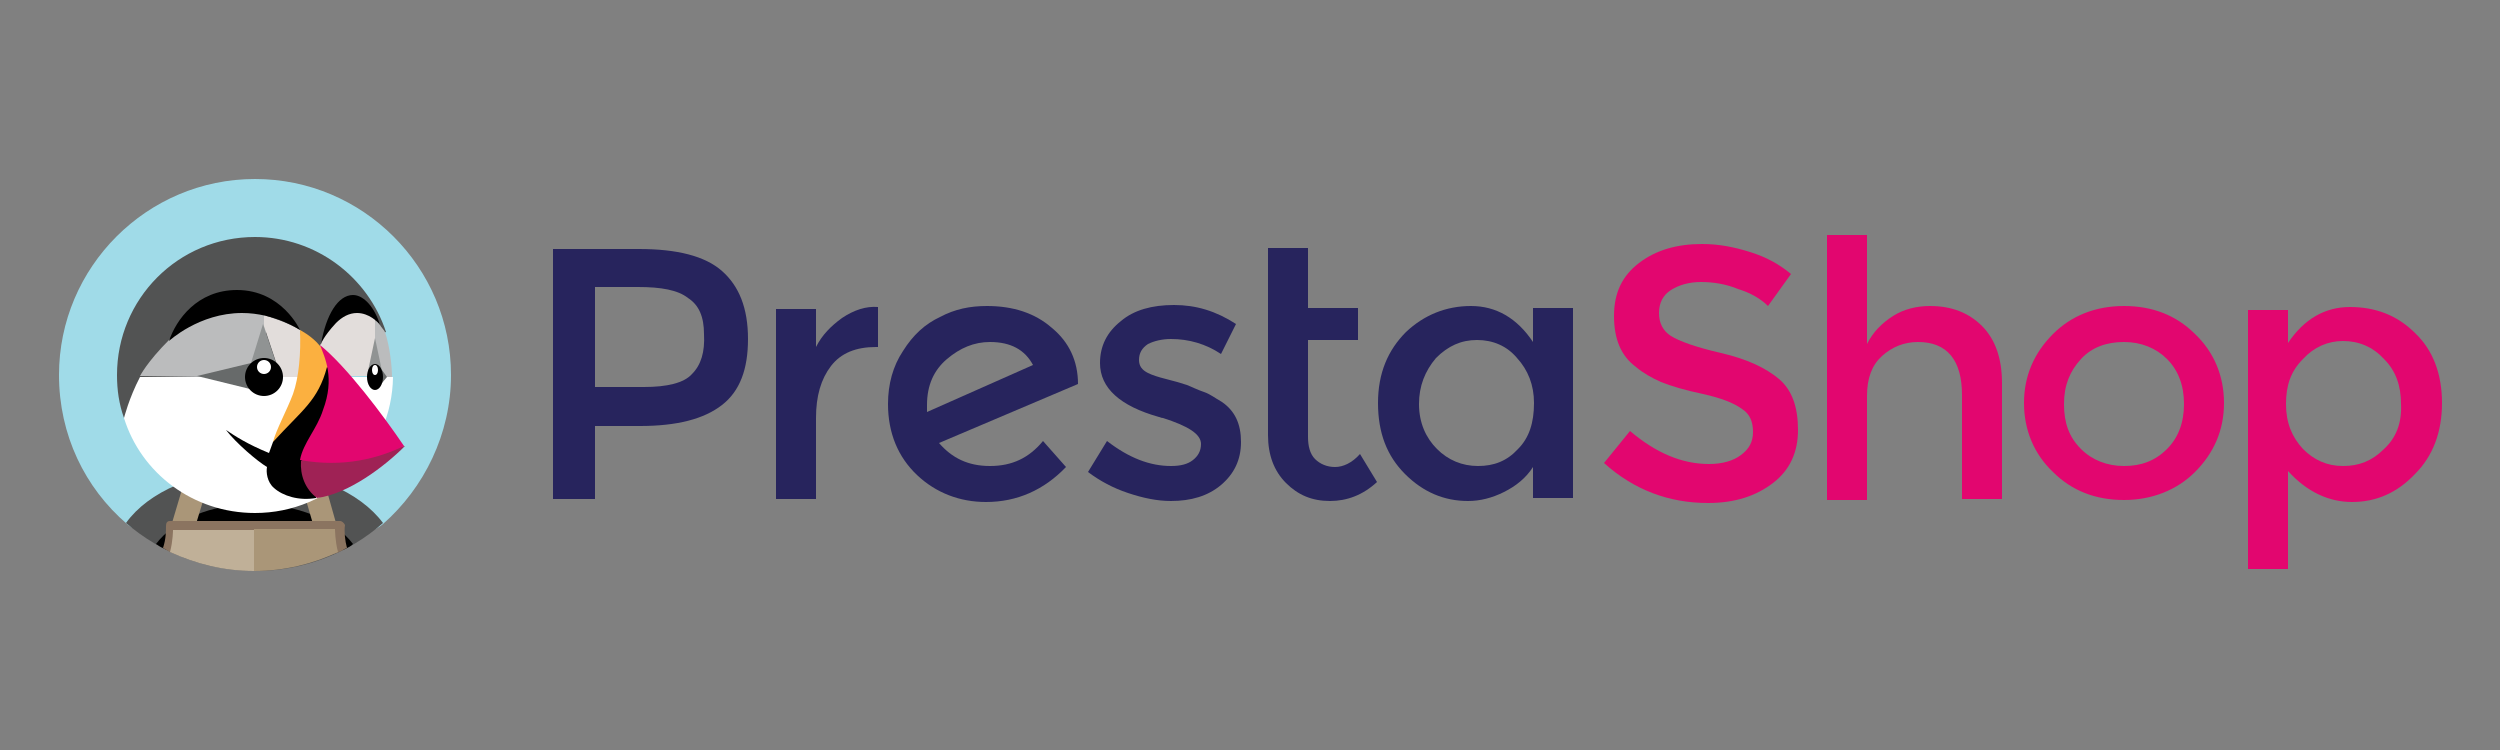 <?xml version="1.0" encoding="utf-8"?>
<!-- Generator: Adobe Illustrator 26.0.2, SVG Export Plug-In . SVG Version: 6.00 Build 0)  -->
<svg version="1.0" xmlns="http://www.w3.org/2000/svg" xmlns:xlink="http://www.w3.org/1999/xlink" x="0px" y="0px"
	 viewBox="0 0 250 75" enable-background="new 0 0 250 75" xml:space="preserve">
<rect x="0" y="0" width="250" height="75" fill="#808080" stroke="none"/>
<g id="Magento2_00000095330917464737266090000006859414588461791414_" display="none">
	<g display="inline">
		<g id="Logo-2_00000066501449928576629190000005420281513804293292_">
			<polygon fill="#F26322" points="29,8.3 3.6,22.9 3.6,52.1 10.9,56.3 10.8,27.1 28.9,16.6 47,27.1 47,56.3 54.2,52.1 54.2,22.9 
							"/>
			<polygon fill="#F26322" points="32.5,56.3 28.9,58.4 25.3,56.3 25.3,27.1 18.1,31.2 18.1,60.5 28.9,66.7 39.8,60.5 39.8,31.2 
				32.5,27.1 			"/>
			<path fill="#4D4D4D" d="M70.8,23.1l9.9,25.1h0.1l9.7-25.1h3.8v28.8h-2.6V26.8h-0.1c-0.1,0.5-0.3,0.9-0.4,1.4
				c-0.1,0.4-0.3,0.8-0.5,1.2c-0.2,0.5-0.3,0.9-0.5,1.3l-8.3,21.2h-2.4l-8.4-21.2c-0.2-0.4-0.3-0.8-0.5-1.2
				c-0.2-0.4-0.3-0.9-0.4-1.3c-0.2-0.5-0.3-1-0.5-1.4h-0.1v25.1h-2.5V23.1H70.8z"/>
			<path fill="#4D4D4D" d="M101.9,52c-0.8-0.2-1.5-0.6-2.2-1.1c-0.6-0.5-1.1-1.1-1.4-1.8c-0.3-0.7-0.5-1.6-0.5-2.5
				c0-1.2,0.2-2.2,0.7-3c0.4-0.8,1.1-1.4,1.9-1.9c0.8-0.5,1.7-0.8,2.7-1.1c1.1-0.3,2.2-0.4,3.3-0.6c1-0.1,1.9-0.2,2.6-0.3
				c0.7-0.1,1.3-0.3,1.7-0.5c0.4-0.2,0.8-0.4,1-0.7c0.2-0.3,0.3-0.7,0.3-1.3v-0.4c0-1.4-0.4-2.5-1.3-3.2c-0.9-0.7-2.1-1-3.7-1
				c-3.7,0-5.7,1.5-5.8,4.6h-2.5c0.1-2,0.9-3.6,2.2-4.8c1.4-1.2,3.4-1.8,6.1-1.8c2.3,0,4.1,0.5,5.4,1.5c1.3,1,2,2.7,2,4.9v11.3
				c0,0.6,0.1,1.1,0.3,1.3c0.2,0.3,0.6,0.4,1,0.5c0.1,0,0.3,0,0.4,0c0.1,0,0.3-0.1,0.5-0.1h0.1v1.8c-0.2,0.1-0.4,0.2-0.7,0.2
				c-0.3,0.1-0.7,0.1-1,0.1c-0.9,0-1.6-0.2-2.2-0.7c-0.5-0.5-0.8-1.2-0.9-2.2v-0.4h-0.1c-0.3,0.4-0.7,0.9-1.1,1.3
				c-0.4,0.5-1,0.8-1.5,1.2c-0.6,0.4-1.3,0.7-2.1,0.8c-0.8,0.2-1.7,0.3-2.7,0.3C103.7,52.4,102.8,52.2,101.9,52 M108.1,49.8
				c0.9-0.4,1.6-0.8,2.2-1.4c1.1-1.1,1.8-2.5,1.8-4.1v-3.7c-0.7,0.4-1.5,0.7-2.4,0.9c-1,0.2-1.9,0.4-3,0.5c-0.9,0.1-1.7,0.3-2.5,0.4
				c-0.8,0.1-1.4,0.4-2,0.7c-0.5,0.3-1,0.8-1.3,1.3c-0.3,0.5-0.5,1.3-0.5,2.2c0,0.7,0.1,1.3,0.4,1.8c0.2,0.5,0.6,0.9,1,1.2
				c0.4,0.3,0.9,0.5,1.5,0.6c0.6,0.1,1.2,0.2,1.8,0.2C106.2,50.3,107.2,50.2,108.1,49.8"/>
			<path fill="#4D4D4D" d="M121,57.6c-1.4-1-2.2-2.3-2.4-3.9h2.4c0.2,1.2,0.9,2.1,2,2.6c1.1,0.5,2.4,0.8,3.9,0.8
				c2.2,0,3.9-0.5,4.9-1.6c1.1-1.1,1.6-2.5,1.6-4.4v-3.3h-0.1c-0.8,1.2-1.7,2.1-2.7,2.7c-1,0.6-2.3,0.9-3.9,0.9
				c-1.4,0-2.6-0.3-3.7-0.8c-1.1-0.5-2-1.2-2.8-2.1c-0.8-0.9-1.4-2-1.8-3.3c-0.4-1.3-0.6-2.7-0.6-4.2c0-1.7,0.2-3.2,0.7-4.5
				c0.5-1.3,1.1-2.4,1.9-3.3c0.8-0.9,1.8-1.6,2.8-2c1.1-0.5,2.3-0.7,3.4-0.7c1.6,0,2.9,0.3,4,1c1,0.7,1.9,1.6,2.6,2.7h0.1v-3.2h2.5
				v20c0,2.3-0.6,4.2-1.9,5.6c-1.6,1.7-3.9,2.5-7,2.5C124.4,59.2,122.4,58.6,121,57.6 M132,47.1c1.1-1.5,1.7-3.5,1.7-6
				c0-1.2-0.1-2.4-0.4-3.4c-0.3-1-0.7-1.9-1.3-2.6c-0.6-0.7-1.3-1.3-2.1-1.7c-0.8-0.4-1.8-0.6-3-0.6c-2.1,0-3.7,0.8-4.8,2.3
				c-1.1,1.5-1.7,3.6-1.7,6.1c0,1.1,0.1,2.2,0.4,3.3c0.3,1,0.7,1.9,1.2,2.6c0.5,0.7,1.2,1.3,2,1.7c0.8,0.4,1.8,0.6,2.9,0.6
				C129.1,49.4,130.8,48.6,132,47.1"/>
			<path fill="#4D4D4D" d="M144.6,51.6c-1.2-0.5-2.2-1.3-3-2.3c-0.8-1-1.4-2.1-1.9-3.5c-0.4-1.3-0.6-2.8-0.6-4.3
				c0-1.6,0.2-3,0.7-4.3c0.5-1.3,1.1-2.5,1.9-3.5c0.8-1,1.8-1.8,3-2.3c1.2-0.5,2.5-0.8,3.9-0.8c1.7,0,3.1,0.3,4.2,0.9
				c1.1,0.6,2.1,1.5,2.8,2.5c0.7,1.1,1.2,2.3,1.5,3.6c0.3,1.4,0.4,2.8,0.4,4.2h-15.9c0,1.1,0.2,2.2,0.5,3.3c0.3,1,0.7,1.8,1.3,2.6
				c0.6,0.8,1.3,1.4,2.2,1.8c0.9,0.4,1.9,0.6,3.1,0.6c1.7,0,3.1-0.4,4-1.3c1-0.8,1.6-2,2-3.4h2.4c-0.5,2.1-1.4,3.7-2.8,5
				c-1.4,1.2-3.3,1.9-5.7,1.9C147.1,52.4,145.8,52.1,144.6,51.6 M154.4,37.1c-0.3-0.9-0.7-1.7-1.2-2.3c-0.5-0.7-1.2-1.2-1.9-1.6
				c-0.8-0.4-1.7-0.6-2.8-0.6c-1.1,0-2,0.2-2.8,0.6c-0.8,0.4-1.5,0.9-2.1,1.6c-0.6,0.7-1,1.5-1.3,2.3c-0.3,0.9-0.6,1.9-0.7,2.9h13.2
				C154.8,39,154.6,38,154.4,37.1"/>
			<path fill="#4D4D4D" d="M163,31.1v3.2h0.1c0.7-1.1,1.7-1.9,2.8-2.6c1.1-0.7,2.5-1,4.2-1c1.9,0,3.5,0.6,4.8,1.7
				c1.3,1.1,1.9,2.7,1.9,4.8v14.8h-2.5V37.3c0-1.6-0.4-2.7-1.3-3.5c-0.8-0.7-2-1.1-3.5-1.1c-0.9,0-1.7,0.1-2.5,0.4
				c-0.8,0.3-1.5,0.7-2.1,1.2c-0.6,0.5-1.1,1.2-1.4,1.9c-0.3,0.7-0.5,1.6-0.5,2.4v13.2h-2.5V31.1H163z"/>
			<path fill="#4D4D4D" d="M183.2,51.2c-0.7-0.6-1.1-1.5-1.1-2.9V33.1h-3.1v-2.1h3.1v-6.4h2.5v6.4h3.9v2.1h-3.9v14.8
				c0,0.8,0.2,1.3,0.5,1.6c0.3,0.3,0.8,0.4,1.5,0.4c0.3,0,0.6,0,0.9-0.1c0.3-0.1,0.5-0.1,0.7-0.2h0.1v2.1c-0.7,0.2-1.5,0.4-2.3,0.4
				C184.9,52,183.9,51.7,183.2,51.2"/>
			<path fill="#4D4D4D" d="M195.8,51.6c-1.2-0.5-2.2-1.3-3-2.3c-0.8-1-1.5-2.1-1.9-3.5c-0.4-1.3-0.7-2.8-0.7-4.3
				c0-1.6,0.2-3,0.7-4.3c0.4-1.3,1.1-2.5,1.9-3.5c0.8-1,1.9-1.8,3-2.3c1.2-0.5,2.5-0.8,4-0.8c1.5,0,2.8,0.3,4,0.8
				c1.2,0.5,2.2,1.3,3,2.3c0.8,1,1.5,2.1,1.9,3.5c0.4,1.3,0.6,2.8,0.6,4.3c0,1.6-0.2,3-0.6,4.3s-1.1,2.5-1.9,3.5
				c-0.8,1-1.9,1.8-3,2.3c-1.2,0.5-2.5,0.8-4,0.8S197,52.1,195.8,51.6 M202.9,49.6c0.9-0.4,1.6-1.1,2.2-1.9c0.6-0.8,1-1.7,1.3-2.8
				c0.6-2.2,0.6-4.6,0-6.8c-0.3-1.1-0.7-2-1.3-2.8c-0.6-0.8-1.3-1.4-2.2-1.9c-0.9-0.5-1.9-0.7-3.1-0.7c-1.2,0-2.2,0.2-3.1,0.7
				c-0.9,0.5-1.6,1.1-2.2,1.9c-0.6,0.8-1.1,1.7-1.3,2.8c-0.6,2.2-0.6,4.6,0,6.8c0.3,1.1,0.7,2,1.3,2.8c0.6,0.8,1.3,1.4,2.2,1.9
				c0.9,0.5,1.9,0.7,3.1,0.7C201.1,50.3,202.1,50.1,202.9,49.6"/>
			<path fill="#4D4D4D" d="M212.6,34.5c-1.5,0-2.6-1.1-2.6-2.7c0-1.6,1.1-2.7,2.6-2.7c1.5,0,2.6,1.1,2.6,2.7
				C215.3,33.4,214.2,34.5,212.6,34.5 M212.6,29.5c-1.2,0-2.2,0.9-2.2,2.4c0,1.5,1,2.4,2.2,2.4c1.3,0,2.3-0.9,2.3-2.4
				S213.9,29.5,212.6,29.5 M213.4,33.3l-0.9-1.3h-0.3v1.2h-0.5v-3h0.9c0.6,0,1,0.3,1,0.9c0,0.4-0.2,0.7-0.6,0.8l0.9,1.2L213.4,33.3z
				 M212.6,30.7h-0.4v0.9h0.4c0.3,0,0.5-0.1,0.5-0.4C213.2,30.9,213,30.7,212.6,30.7"/>
		</g>
		<g>
			<g>
				<path fill="#F26322" d="M224.6,52v-0.4c0-4.9,2.2-8.8,8.2-13.2c3.9-2.9,5.1-3.9,5.1-6.3c0-2.4-1.2-3.8-3.5-3.8
					c-2.7,0-3.7,1.7-4.1,4.1h-5.9c0.4-4.8,3.6-8.8,10-8.8c7.2,0,9.6,4.3,9.6,8.5c0,4.1-1.7,6-6.9,9.6c-3.4,2.4-4.8,4-5.3,5.3h13.2
					l-0.8,5.1H224.6z"/>
			</g>
		</g>
	</g>
</g>
<g id="GoogleAnalytics" display="none">
	<g display="inline">
		<g>
			<path fill="#757575" d="M148.2,34.8l3.4,8.8H145L148.2,34.8z M146.9,31.9l-7.4,19.4h2.7l1.9-5.3h8.2l1.9,5.3h2.7l-7.4-19.4H146.9
				L146.9,31.9z M186.7,51.3h2.5V31.9h-2.5V51.3z M160.8,39.9c0.8-1.3,2.5-2.3,4.2-2.3c3.4,0,5.1,2.3,5.1,5.7v8.2h-2.5v-7.8
				c0-2.7-1.5-3.8-3.4-3.8c-2.1,0-3.6,2.1-3.6,4v7.4h-2.5V37.8h2.5L160.8,39.9L160.8,39.9z M172.2,47.3c0-2.9,2.7-4.6,5.9-4.6
				c1.9,0,3.2,0.4,3.6,0.8V43c0-2.1-1.7-3.2-3.4-3.2c-1.5,0-2.7,0.6-3.2,1.9l-2.3-1.1c0.4-1.3,2.1-3.2,5.5-3.2
				c3.2,0,5.9,1.9,5.9,5.7v8h-2.3v-1.9h-0.2c-0.6,1.1-2.1,2.3-4.4,2.3C174.5,51.7,172.2,50,172.2,47.3 M181.7,45.6
				c0,0-1.1-0.8-3.2-0.8c-2.5,0-3.6,1.5-3.6,2.5c0,1.5,1.5,2.1,2.7,2.1C179.6,49.4,181.7,47.7,181.7,45.6"/>
			<path fill-rule="evenodd" clip-rule="evenodd" fill="#757575" d="M192.8,57.2l2.9-7L190.5,38h2.5l4,9.3l4-9.3h2.5l-8.2,19.2
				H192.8L192.8,57.2z M229.9,42.4c-0.6-1.7-2.1-2.7-3.6-2.7c-2.1,0-4,1.9-4,4.6c0,2.7,1.9,4.6,4,4.6c1.5,0,2.9-1.1,3.6-2.5l2.1,1.3
				c-1.1,2.3-3.2,3.8-5.7,3.8c-3.6,0-6.5-3.2-6.5-7.2c0-4.2,2.9-7.2,6.5-7.2c2.5,0,4.6,1.5,5.7,3.8L229.9,42.4L229.9,42.4z"/>
			<path fill="#757575" d="M238.9,51.7c3.4,0,5.1-1.9,5.1-4.2c0-5.1-7.4-3.2-7.4-6.1c0-1.1,0.8-1.7,2.3-1.7c1.5,0,2.9,0.6,3.6,1.7
				l1.5-1.5c-0.8-1.1-3.2-2.5-5.3-2.5c-3.2,0-4.8,1.9-4.8,4.2c0,4.8,7.6,3.2,7.6,5.7c0,1.3-0.8,2.1-2.5,2.1s-2.5-1.1-3.4-2.1
				l-1.9,1.5C234.9,50,236.8,51.7,238.9,51.7L238.9,51.7z M214.9,51.3h2.5V37.8h-2.5V51.3L214.9,51.3z"/>
			<path fill-rule="evenodd" clip-rule="evenodd" fill="#757575" d="M216,31.2c1.1,0,1.7,0.8,1.7,1.7c0,1.1-0.8,1.7-1.7,1.7
				c-0.8,0-1.7-0.8-1.7-1.7C214.3,32.1,215.1,31.2,216,31.2z M212.4,49.2l0.4,1.9h-2.5c-2.3,0-3.4-1.7-3.4-4.2v-6.5h-2.5v-2.5h2.5
				v-4h2.5v4h2.9v2.5h-2.9v7C209.5,49.2,210.9,49.2,212.4,49.2L212.4,49.2z"/>
			<path fill="#757575" d="M57.1,39.7v3.2h7.4c-0.2,1.7-0.8,2.9-1.7,3.8c-1.1,1.1-2.7,2.3-5.7,2.3c-4.4,0-8-3.6-8-8.2
				c0-4.4,3.6-8.2,8-8.2c2.5,0,4.2,1.1,5.5,2.1l2.1-2.1c-1.9-1.7-4.2-3.2-7.6-3.2c-6.1,0-11.4,5.1-11.4,11.2S51,51.7,57.1,51.7
				c3.4,0,5.9-1.1,7.8-3.2c2.1-2.1,2.7-4.8,2.7-7.2c0-0.6,0-1.5-0.2-1.9H57.2L57.1,39.7z M75.9,37.2c-4,0-7.2,2.9-7.2,7.2
				s3.2,7.2,7.2,7.2s7.2-3.2,7.2-7.2C83.1,40.1,79.9,37.2,75.9,37.2z M75.9,48.7c-2.1,0-4-1.9-4-4.4s1.9-4.4,4-4.4s4,1.7,4,4.4
				S78,48.7,75.9,48.7z M110.4,38.6c-0.8-0.8-2.1-1.7-4-1.7c-3.6,0-6.7,3.2-6.7,7.2s3.2,7.2,6.7,7.2c1.7,0,3.2-0.8,3.8-1.7h0.2v1.1
				c0,2.7-1.5,4.2-3.8,4.2c-1.9,0-3.2-1.5-3.6-2.5l-2.7,1.1c0.8,1.9,2.9,4.2,6.3,4.2c3.8,0,7-2.1,7-7.6V36.9h-2.9v1.7L110.4,38.6z
				 M106.9,48.7c-2.1,0-3.8-1.9-3.8-4.4c0-2.5,1.7-4.4,3.8-4.4c2.1,0,3.8,1.9,3.8,4.4C110.7,46.8,109,48.7,106.9,48.7z M91.5,37.2
				c-4,0-7.2,2.9-7.2,7.2s3.2,7.2,7.2,7.2s7.2-3.2,7.2-7.2C98.9,40.1,95.5,37.2,91.5,37.2z M91.5,48.7c-2.1,0-4-1.9-4-4.4
				s1.9-4.4,4-4.4c2.1,0,4,1.7,4,4.4S93.6,48.7,91.5,48.7z M115.9,29.6h3.2v21.9h-3.2V29.6z M127.7,48.7c-1.7,0-2.7-0.8-3.6-2.1
				l9.7-4l-0.4-0.8c-0.6-1.7-2.5-4.6-6.1-4.6c-3.8,0-6.7,2.9-6.7,7.2c0,4,3.2,7.2,7.2,7.2c3.4,0,5.3-2.1,6.1-3.2l-2.5-1.7
				C130.5,47.9,129.4,48.7,127.7,48.7L127.7,48.7z M127.5,39.9c1.3,0,2.3,0.6,2.7,1.7l-6.5,2.7C123.7,41.1,125.8,39.9,127.5,39.9
				L127.5,39.9z"/>
		</g>
		<g transform="matrix(.265 0 0 .265 28.551 -25.05)">
			<path fill="#F9AB00" d="M-6.3,192.6v108.1c0,12.1,8.4,18.8,17.2,18.8c8.2,0,17.2-5.7,17.2-18.8V193.4c0-11.1-8.2-18-17.2-18
				S-6.3,183-6.3,192.6z"/>
			<g>
				<path fill="#E37400" d="M-51.3,247.4v53.2c0,12.1,8.4,18.8,17.2,18.8c8.2,0,17.2-5.7,17.2-18.8v-52.4c0-11.1-8.2-18-17.2-18
					S-51.3,237.9-51.3,247.4z"/>
				<circle fill="#E37400" cx="-79.1" cy="302.3" r="17.2"/>
			</g>
		</g>
	</g>
</g>
<g id="Klipfolio" display="none">
	<g display="inline">
		<path fill="#EE3524" d="M219.4,29.8c0.9,0.9,2.2,0.1,2.2-0.8V13.3c0-0.9-0.7-1.6-1.6-1.6h-15.7c-0.9,0-1.7,1.3-0.9,2.2
			C204.3,14.7,218.6,28.9,219.4,29.8z"/>
		<path d="M28.3,13.1c0-0.7,0.5-1.2,1.3-1.2h6.9c0.7,0,1.3,0.5,1.3,1.2v15.3c0,0.7,0.3,0.8,0.6,0.2l9.3-15.6
			c0.4-0.6,1.2-1.1,1.9-1.1h7c0.7,0,1,0.5,0.5,1.1l-9.5,13.5c-0.4,0.5-0.5,1.6-0.2,2.2l10.7,24.5c0.3,0.6-0.1,1.1-0.8,1.1h-7.2
			c-0.7,0-1.5-0.5-1.7-1.1l-6.7-17.3c-0.2-0.6-0.8-0.7-1.2-0.1l-2.1,3.1c-0.4,0.5-0.7,1.6-0.7,2.3V53c0,0.7-0.6,1.2-1.3,1.2h-6.9
			c-0.7,0-1.3-0.5-1.3-1.2L28.3,13.1z"/>
		<path d="M60.1,13.1c0-0.7,0.6-1.2,1.3-1.2h6.4c0.7,0,1.3,0.5,1.3,1.2V53c0,0.7-0.6,1.2-1.3,1.2h-6.4c-0.7,0-1.3-0.5-1.3-1.2V13.1z
			"/>
		<path d="M81.7,19c0,0.7-0.6,1.2-1.3,1.2H74c-0.7,0-1.3-0.5-1.3-1.2v-6.2c0-0.7,0.6-1.2,1.3-1.2h6.4c0.7,0,1.3,0.5,1.3,1.2V19z
			 M72.8,24.1c0-0.7,0.6-1.2,1.3-1.2h6.4c0.7,0,1.3,0.5,1.3,1.2V53c0,0.7-0.5,1.2-1.3,1.2h-6.4c-0.7,0-1.3-0.5-1.3-1.2V24.1z"/>
		<path d="M85.5,24.1c0-0.7,0.6-1.2,1.3-1.2h5.7c0.7,0,1.3,0.5,1.3,1.2v2.2c0,0.7,0.6,0.8,0.8,0.3c0.7-1.6,3.1-4.1,6.4-4.1
			c2.9,0,5.3,1.3,7.3,3.8c1.9,2.6,2.9,6.5,2.9,11.7c0,5.5-1,9.7-2.8,12.5c-1.9,2.8-4.6,4.2-8,4.2c-2.5,0-4.5-0.9-6.1-2.8v11.7
			c0,0.7-0.6,1.2-1.3,1.2h-6.2c-0.7,0-1.3-0.5-1.3-1.2L85.5,24.1z M94.2,40.1c0,0.7,0,1.8,0,2.5c0,0,0.2,3.7,0.7,4.6
			c0.5,0.9,1.5,1.3,3,1.3c1.3,0,2.3-0.6,3-1.8c0.6-1.2,1-4.1,1-8.7c0-3.8-0.3-6.4-0.9-7.8c-0.5-1.4-1.5-2.1-2.9-2.1
			c-1.1,0-2.1,0.4-2.8,1.3c-0.8,0.9-1.2,2.8-1.2,6L94.2,40.1L94.2,40.1z"/>
		<path d="M124.2,22.9V53c0,0.7-0.6,1.2-1.3,1.2h-6c-0.7,0-1.3-0.5-1.3-1.2c0,0,0-30.7,0-31.4c0,0,0.2-4.2,0.7-5.7
			c0.5-1.6,1.5-2.9,3-4.1c1.6-1.1,3.7-1.7,6.3-1.7c1.1,0,2.3,0.1,3.4,0.3c0.7,0.1,1.1,0.5,1.1,1.2V16c0,0.7-0.5,1.2-1.3,1.1
			c0,0-0.1,0-0.7,0c-1.7,0-2.8,0.4-3.3,1.1C124.5,19,124.2,20.5,124.2,22.9L124.2,22.9z"/>
		<path d="M155.6,38.5c0,10.9-4.3,16.4-12.9,16.4s-13-5.4-13-16.4c0-10.9,4.3-16.3,13-16.3C151.3,22.2,155.6,27.7,155.6,38.5z
			 M146.4,38.6c0-4-0.3-6.7-0.8-8.1s-1.6-2.1-2.9-2.1c-1.3,0-2.3,0.7-2.9,2c-0.6,1.3-0.9,4.1-0.9,8.2c0,3.8,0.2,6.5,0.8,8
			c0.5,1.5,1.5,2.2,3,2.2c1.5,0,2.4-0.7,3-2.2C146.2,45.1,146.4,42.4,146.4,38.6L146.4,38.6z"/>
		<path d="M158.6,13.1c0-0.7,0.5-1.2,1.3-1.2h6.4c0.7,0,1.3,0.5,1.3,1.2V53c0,0.7-0.5,1.2-1.3,1.2h-6.4c-0.7,0-1.3-0.5-1.3-1.2V13.1
			z"/>
		<path d="M180.2,19c0,0.7-0.6,1.2-1.3,1.2h-6.4c-0.7,0-1.3-0.5-1.3-1.2v-6.2c0-0.7,0.5-1.2,1.3-1.2h6.4c0.7,0,1.3,0.5,1.3,1.2V19z
			 M171.2,24.1c0-0.7,0.5-1.2,1.3-1.2h6.4c0.7,0,1.3,0.5,1.3,1.2V53c0,0.7-0.6,1.2-1.3,1.2h-6.4c-0.7,0-1.3-0.5-1.3-1.2V24.1z"/>
		<path d="M209,38.5c0,10.9-4.3,16.4-12.9,16.4s-13-5.4-13-16.4c0-10.9,4.3-16.3,13-16.3S209,27.7,209,38.5z M199.8,38.6
			c0-4-0.3-6.7-0.8-8.1s-1.5-2.1-2.9-2.1c-1.3,0-2.3,0.7-2.9,2c-0.6,1.3-0.9,4.1-0.9,8.2c0,3.8,0.2,6.5,0.8,8c0.5,1.5,1.5,2.2,3,2.2
			c1.5,0,2.4-0.7,3-2.2C199.6,45.1,199.8,42.4,199.8,38.6L199.8,38.6z"/>
		<path d="M129.8,28.5c0,0.7-0.6,1.2-1.3,1.2h-15.2c-0.7,0-1.3-0.5-1.3-1.2v-4.4c0-0.7,0.6-1.2,1.3-1.2h15.2c0.7,0,1.3,0.5,1.3,1.2
			V28.5z"/>
		<path d="M213.2,48.1c0.5,0,1.1,0.1,1.5,0.4c0.5,0.3,0.9,0.6,1.1,1.1c0.3,0.5,0.4,1,0.4,1.6s-0.1,1.1-0.4,1.6
			c-0.3,0.5-0.6,0.9-1.1,1.1s-1,0.4-1.6,0.4c-0.5,0-1.1-0.1-1.6-0.4s-0.9-0.6-1.1-1.1c-0.3-0.5-0.4-1-0.4-1.6s0.1-1.1,0.4-1.6
			c0.3-0.5,0.6-0.9,1.1-1.1C212.2,48.2,212.7,48.1,213.2,48.1z M213.2,48.7c-0.4,0-0.8,0.1-1.2,0.3c-0.4,0.2-0.7,0.5-0.9,0.9
			c-0.2,0.4-0.3,0.8-0.3,1.2s0.1,0.8,0.3,1.2c0.2,0.4,0.5,0.7,0.9,0.9c0.4,0.2,0.8,0.3,1.2,0.3c0.4,0,0.8-0.1,1.2-0.3
			c0.4-0.2,0.7-0.5,0.9-0.9c0.2-0.4,0.3-0.8,0.3-1.2s-0.1-0.9-0.3-1.2c-0.2-0.4-0.5-0.7-0.9-0.9C214.1,48.8,213.6,48.7,213.2,48.7z
			 M211.9,52.8v-3.2h0.7h1.1c0.2,0,0.4,0,0.5,0.1c0.1,0,0.2,0.2,0.3,0.3c0.1,0.1,0.1,0.3,0.1,0.5c0,0.2-0.1,0.5-0.2,0.6
			c-0.1,0.2-0.4,0.3-0.6,0.3c0.1,0,0.2,0.1,0.2,0.1c0,0,0.1,0.1,0.2,0.2c0,0,0.1,0.2,0.2,0.4l0.4,0.6h-0.8l-0.3-0.5
			c-0.2-0.4-0.3-0.6-0.5-0.7c-0.1-0.1-0.3-0.1-0.5-0.1h-0.2v1.3L211.9,52.8L211.9,52.8z M212.5,51h0.3c0.4,0,0.6,0,0.7,0
			c0.1,0,0.2-0.1,0.2-0.1c0-0.1,0.1-0.1,0.1-0.2s0-0.2-0.1-0.2c0-0.1-0.1-0.1-0.2-0.1c-0.1,0-0.3,0-0.7,0h-0.3V51z"/>
	</g>
</g>
<g id="Lightspeed_00000001647596686495446900000018188848909903911059_" display="none">
	<g id="Lightspeed" display="inline">
		<path id="Logo" fill="#ED5253" d="M24,11.2l2.5,4.4c0.5,0.9,0.5,2,0,2.9l-15,26.1l7.1,12.3c1.1,1.9,3.2,3.1,5.4,3.1
			s4.3-1.2,5.4-3.1l7.1-12.3l-1.9-3.3l-8.1,14C26,56.1,25,56.6,24,56.6c-1.1,0-2-0.6-2.5-1.5l-6.2-10.6l14-24.2l2.5,4.4
			c0.5,0.9,0.5,2,0,2.9l-9.7,16.9l1.9,3.3l10.6-18.4l7,12c1.1,1.9,1.1,4.1,0,6l-7.1,12.2c-1.1,1.9-4.4,6-10.5,6s-9.4-4.2-10.5-6
			L6.4,47.5c-1.1-1.9-1.1-4.1,0-6L24,11.2z"/>
		<g id="Txt">
			<path d="M56.8,24.2h4.9v28.9h-4.9V24.2z"/>
			<circle cx="68.2" cy="26.6" r="2.9"/>
			<path d="M65.8,33h4.9v20.1h-4.9V33z"/>
			<path d="M83.7,32.5c-5.6,0-10.1,3.9-10.1,10.2s3.9,10.1,10.2,10.1c2.5,0,5.1,1.3,5.1,4c0,2.8-2.2,4.3-5.1,4.3
				c-2.9,0-5.2-1.7-5.2-4.3h-4.9c0,5.4,4.3,9,10.2,9c5.8,0,10-3.4,10-9c0-2.6-0.8-5-4.1-6.7c3.3-1.5,4.2-5,4.2-7.5
				C93.8,36.5,89.3,32.5,83.7,32.5z M83.7,48.7c-2.9,0-5.2-2.5-5.2-6c0-3.5,2.4-6,5.2-6s5.2,2.6,5.2,6
				C88.9,46.2,86.5,48.7,83.7,48.7z"/>
			<path d="M108.2,32.5c-2.3,0-4.4,0.7-6.3,3V24.2H97v28.9h4.9V42.9c0-3,2-5.4,4.9-5.4c2.6,0,4.5,1.6,4.5,5.2v10.4h5V42.3
				C116.4,36.4,113.9,32.5,108.2,32.5z"/>
			<path d="M128.4,49.7c-0.6,0-1.1-0.2-1.4-0.6c-0.3-0.4-0.4-1-0.4-1.9v-9.9h4L131,33h-4.4v-5.5l-5,0.6v5h-3.8v4.3h3.8v10
				c0,2.1,0.5,3.6,1.5,4.7c1,1.1,2.4,1.6,4.3,1.6c0.9,0,1.7-0.1,2.5-0.4s1.6-0.6,2.3-1.1l-1.7-3.2C129.7,49.5,129,49.7,128.4,49.7z"
				/>
			<path d="M148.7,42.3c-2-1.3-4.4-1.4-6.7-1.6c-1.4-0.1-3.4-0.4-3.4-2.2c0-1.3,1.3-2,3.7-2c1.9,0,3.6,0.4,5,1.8l2.8-3.2
				c-2.3-2-4.7-2.6-7.9-2.6c-3.7,0-8.5,1.6-8.5,6.3c0,1.9,1,3.7,2.7,4.7c1.9,1.2,4.3,1.3,6.3,1.6c1.4,0.1,3.7,0.5,3.3,2.5
				c-0.3,1.4-1.9,1.8-3.1,1.8c-1.3,0.1-2.5-0.1-3.8-0.4c-1.3-0.4-2.4-1-3.5-1.7l-2.5,3.2c0.1,0.1,0.3,0.3,0.3,0.3
				c3.2,2.7,7.7,3.5,11.8,2.6c3.1-0.7,5.7-2.9,5.7-6.3C151,45.2,150.4,43.3,148.7,42.3z"/>
			<path d="M165,32.5c-2.3,0-4.9,1-6.5,3.2l-0.1-2.7h-4.8v28.9l4.9-0.6V50.7c1.4,2.2,4.5,2.9,6.6,2.9c6.4,0,10.1-4.8,10.1-10.6
				C175.2,37.1,171.1,32.5,165,32.5L165,32.5z M164.6,49.3c-3.4,0-5.6-3.1-5.6-6.2c0-3.1,2.1-6.5,5.6-6.5c3.6,0,5.6,3.4,5.6,6.5
				C170.3,46.3,167.9,49.3,164.6,49.3z"/>
			<path d="M181.7,44.8c0.6,2.4,2.7,4.4,6.3,4.4c1.8,0,4.2-0.9,5.4-2.1l3.2,3.1c-2.1,2.2-5.6,3.2-8.6,3.2c-6.3,0-10.8-4.1-10.8-10.5
				c0-6,4.7-10.5,10.4-10.5c6,0,11.1,4.1,10.6,12.3L181.7,44.8z M193.3,41.1c-0.6-2.4-2.9-4.4-5.8-4.4c-2.7,0-5.1,1.8-5.8,4.4H193.3
				z"/>
			<path d="M204.5,44.8c0.6,2.4,2.7,4.4,6.3,4.4c1.8,0,4.2-0.9,5.4-2.1l3.2,3.1c-2.1,2.2-5.6,3.2-8.6,3.2c-6.3,0-10.8-4.1-10.8-10.5
				c0-6,4.7-10.5,10.4-10.5c6,0,11.1,4.1,10.6,12.3L204.5,44.8z M216.2,41.1c-0.6-2.4-2.9-4.4-5.8-4.4c-2.7,0-5.1,1.8-5.8,4.4H216.2
				z"/>
			<path d="M232.9,53.6c2.3,0,4.9-1,6.5-3.2l0.1,2.7h4.8V24.2h-4.9v11.2c-1.4-2.2-4.5-2.8-6.7-2.8c-6.4,0-10.1,4.7-10.1,10.6
				S226.8,53.6,232.9,53.6L232.9,53.6z M233.3,36.8c3.4,0,5.6,3.1,5.6,6.2s-2.1,6.5-5.6,6.5c-3.6,0-5.6-3.4-5.6-6.5
				C227.6,39.9,229.9,36.8,233.3,36.8z"/>
		</g>
	</g>
</g>
<g id="Hybris" display="none">
	<g display="inline">
		<polygon fill-rule="evenodd" clip-rule="evenodd" fill="#0058A8" points="83.4,11.1 83.7,12.2 84,13.2 84.4,15.6 84.6,16.6 
			84.8,17.7 85.4,22.3 85.4,23.5 85.6,24.6 85.6,25.8 85.7,26.9 85.7,31.5 85.6,32.7 85.6,33.8 85.4,35 85.4,36 84.8,40.6 
			84.6,41.7 84.4,42.9 84.3,43.9 83.7,46.2 83.4,47.2 82.4,47.5 80.1,48.1 78.9,48.2 77.8,48.5 76.8,48.7 75.5,48.8 74.5,48.9 
			74.5,44.3 75.8,44.2 76.5,44 77.1,43.9 79.7,43.3 80.1,41.6 80.7,38.1 81,36.3 81.1,34.5 81.2,32.7 81.2,25.6 81.1,24.8 
			81.1,23.8 81,22.9 81,22 80,16 79.7,15.1 78.4,14.7 77.6,14.5 76.5,14.3 75.1,14 74.5,14 74.5,9.4 75.5,9.5 76.8,9.6 77.8,9.8 
			78.9,10.1 80.1,10.2 82.4,10.8 83.4,11.1 		"/>
		<polygon fill-rule="evenodd" clip-rule="evenodd" fill="#0058A8" points="64.7,48.9 61.2,48.5 60.1,48.2 59.1,48.1 55.6,47.2 
			55.5,46.2 55.2,45.1 54.8,42.9 54.5,41.7 53.8,36 53.8,35 53.6,33.8 53.6,32.7 53.5,31.5 53.5,26.9 53.6,25.8 53.6,24.6 
			53.8,23.5 53.8,22.3 54,20 54.2,18.9 54.5,16.6 54.8,15.6 54.9,14.4 55.2,13.2 55.5,12.2 55.6,11.1 59.1,10.2 60.1,10.1 61.2,9.8 
			64.7,9.4 64.7,14 63.4,14.1 62.7,14.3 62.1,14.4 60.8,14.7 59.5,15.1 59.1,16.8 58.2,22 58.1,23.8 57.9,25.6 57.9,27.4 57.8,29.2 
			57.9,31 57.9,33.7 58.1,34.5 58.1,35.4 58.4,37.1 58.5,38.1 58.6,38.9 58.8,39.9 59.2,42.5 59.5,43.3 60.8,43.6 61.4,43.8 
			62.1,43.9 62.7,44 64.1,44.3 64.7,44.3 64.7,48.9 		"/>
		<polygon fill-rule="evenodd" clip-rule="evenodd" fill="#0058A8" points="71.6,19.3 71,21.2 70.5,22.9 69.9,24.8 69.3,26.5 
			68.7,24.8 68,22.9 67.6,21.2 67,19.4 66,19.4 64,19.7 63.1,20 63.4,22.6 63.7,23.9 64,24.6 64,25.2 64.4,26.5 64.7,27.8 
			65.1,29.1 65.6,30.2 66.1,31.7 66.6,32.8 67.1,34 67.7,35.3 68.9,37.6 69.6,38.7 70.3,39.9 71.3,39.9 72.5,39.7 73,39.7 
			73.6,39.6 74.6,39.4 73.9,37.7 73,36 72.2,34.1 71.5,32.2 72.2,30.8 72.9,29.2 73.5,27.8 73.9,27.1 74.2,26.2 74.6,24.6 
			75.2,23.2 75.5,21.6 75.9,20 75.3,19.9 74.9,19.7 73.8,19.6 72.8,19.4 71.6,19.3 		"/>
		<path fill-rule="evenodd" clip-rule="evenodd" fill="#0058A8" d="M58.8,63.3l-0.1-0.1l-0.1,0.1l-0.4,0.1h-0.1l-0.1,0.1h-1.3
			l-0.3-0.3h-0.1L55.9,63l-0.1-0.1v-0.1l-0.1-0.1V62h3.7v-0.3v-0.4v-0.9L59.2,60l-0.1-0.1v-0.1l-0.1-0.4L58.6,59v-0.1l-0.3-0.3
			l-0.3-0.1h-0.1l-0.1-0.1h-0.3l-0.1-0.1h-0.9l-0.3,0.1h-0.3l-0.6,0.3l-0.1,0.1l-0.3,0.1l-0.3,0.6l-0.1,0.1L54.3,60l-0.1,0.1v0.4
			L54,60.9v1.6l0.1,0.4v0.3l0.4,0.9l0.1,0.1l0.3,0.1l0.1,0.3l0.3,0.1h0.1l0.3,0.1h0.3l0.4,0.1h0.3l0.4-0.1h0.6l0.3-0.1h0.1l0.4-0.1
			l0.4-0.4l-0.1-0.1L58.8,63.3L58.8,63.3L58.8,63.3z M55.6,60.9v-0.6l0.1-0.1V60l0.1-0.3h0.1v-0.1h0.1l0.1-0.1h0.9l0.3,0.3v0.1
			l0.1,0.1v0.9H55.6L55.6,60.9z"/>
		<polygon fill-rule="evenodd" clip-rule="evenodd" fill="#0058A8" points="64.5,61 64.5,60.7 61,60.7 61,62.2 64.5,62.2 64.5,61 		
			"/>
		<polygon fill-rule="evenodd" clip-rule="evenodd" fill="#0058A8" points="70.3,63.3 70.2,63.3 69.9,63.5 69.7,63.6 69.3,63.6 
			69.2,63.8 68.7,63.6 68.4,63.6 68.4,63.5 68.3,63.5 68.1,63.3 68.1,63.2 68,63 68,62.9 67.9,62.8 67.9,60.6 68,60.3 68.1,60 
			68.1,59.9 68.3,59.7 68.4,59.7 68.4,59.6 68.6,59.6 68.7,59.4 69.3,59.4 69.4,59.6 69.7,59.6 69.9,59.7 70.2,59.9 70.3,60 
			70.5,59.9 70.9,59 70.9,58.9 70.7,58.7 70.7,58.6 70.6,58.6 70.2,58.4 69.6,58.2 68.4,58.2 68.1,58.3 67.7,58.4 67.6,58.6 
			67,58.9 66.9,59.2 66.4,59.6 66.4,59.9 66.3,60.2 66.1,60.6 66.1,61.3 66,61.8 66.1,62 66.1,62.8 66.3,63.2 66.4,63.5 66.4,63.8 
			66.7,63.9 66.9,64.2 67.3,64.6 67.4,64.6 68,64.9 68.3,64.9 68.6,65.1 68.9,65.1 69.3,64.9 69.9,64.9 70.2,64.8 70.3,64.8 
			70.5,64.6 70.6,64.6 70.7,64.5 70.7,64.2 70.3,63.3 		"/>
		<path fill-rule="evenodd" clip-rule="evenodd" fill="#0058A8" d="M74.8,63.8h-0.1l-0.1-0.1h-0.3v-0.1l-0.3-0.3v-0.4l-0.1-0.1v-1.9
			l0.1-0.3V60l0.3-0.3v-0.1h0.1l0.1-0.1h0.6l0.1,0.1h0.1l0.1,0.1v0.1l0.3,0.3v0.7l0.1,0.3V62l-0.1,0.4v0.3L75.6,63v0.1l-0.1,0.1v0.1
			l-0.1,0.1h-0.3l-0.1,0.1H74.8L74.8,63.8L74.8,63.8z M77.6,61.6v-0.4l-0.1-0.3v-0.4l-0.1-0.3v-0.3l-0.3-0.6l-0.3-0.1l-0.1-0.3
			l-0.1-0.1l-0.6-0.3l-0.1-0.1l-0.3-0.1h-1.3l-0.9,0.4l-0.1,0.1l-0.3,0.1l-0.1,0.3h-0.1v0.1l-0.4,0.9v0.3L72,60.9v1.4l0.1,0.3V63
			l0.4,0.9l0.3,0.3v0.1l0.3,0.1l0.1,0.1l0.6,0.3h0.3l0.3,0.1h0.6l0.4-0.1h0.3l0.1-0.1l0.6-0.3l0.1-0.1l0.1-0.3l0.1-0.1h0.1l0.3-0.6
			V63l0.1-0.4v-0.3l0.1-0.3V61.6L77.6,61.6z"/>
		<polygon fill-rule="evenodd" clip-rule="evenodd" fill="#0058A8" points="87.7,60.2 87.7,59.2 87.6,59 87.6,58.9 87.4,58.7 
			87.4,58.6 87.3,58.4 87.1,58.4 87,58.3 86.9,58.3 86.7,58.2 85.9,58.2 85.6,58.3 85.3,58.3 85,58.4 84.6,58.7 84.3,59 84.3,58.9 
			84,58.6 83.7,58.4 83.4,58.2 83.3,58.2 83,58.2 82.5,58.2 82.3,58.3 82,58.3 81.7,58.4 81.2,58.7 81,59 81,58.6 80.7,58.3 
			80.7,58.2 80.4,58.2 79.4,58.6 79.2,58.6 79.2,58.7 79.4,58.9 79.4,59.2 79.5,59.4 79.5,64.8 81.1,64.8 81.1,60 81.2,59.9 
			81.5,59.7 81.7,59.6 82.1,59.6 82.3,59.4 82.4,59.6 82.5,59.6 82.7,59.7 82.7,59.9 82.8,60 82.8,64.8 84.4,64.8 84.4,60 
			84.7,59.9 85,59.6 85.4,59.6 85.6,59.4 85.7,59.6 85.9,59.6 86,59.7 86,59.9 86.1,60 86.1,64.8 87.7,64.8 87.7,60.2 		"/>
		<polygon fill-rule="evenodd" clip-rule="evenodd" fill="#0058A8" points="98.2,60.2 98.2,59.4 98.1,59.2 98.1,58.9 97.8,58.6 
			97.8,58.4 97.7,58.4 97.5,58.3 97.4,58.3 97.1,58.2 96.4,58.2 96.1,58.3 95.8,58.3 95.5,58.4 95.1,58.7 94.8,59 94.1,58.3 
			93.8,58.2 93.6,58.2 93,58.2 92.8,58.3 92.5,58.3 92.2,58.4 91.8,58.7 91.5,59 91.3,58.6 91.3,58.4 91.2,58.3 91.2,58.2 
			90.9,58.2 89.9,58.6 89.7,58.6 89.7,58.9 89.9,59.2 89.9,59.9 90,60.7 90,64.8 91.6,64.8 91.6,60 91.8,59.9 92,59.7 92.2,59.6 
			92.5,59.6 92.8,59.4 92.9,59.6 93,59.6 93,59.7 93.2,59.9 93.2,60 93.3,60.2 93.3,64.8 94.9,64.8 94.9,60 95.1,59.9 95.4,59.7 
			95.5,59.6 95.8,59.6 96.1,59.4 96.2,59.6 96.4,59.6 96.5,59.7 96.5,60.2 96.6,60.6 96.6,64.8 98.2,64.8 98.2,60.2 		"/>
		<path fill-rule="evenodd" clip-rule="evenodd" fill="#0058A8" d="M104.8,63.3l-0.1-0.1l-0.1,0.1l-0.4,0.1H104l-0.1,0.1h-1.3
			l-0.3-0.1l-0.1-0.1H102l-0.1-0.3v-0.3l-0.1-0.1V62h3.6l0.1-0.1v-0.1v-0.9l-0.1-0.4V60l-0.1-0.1v-0.1l-0.1-0.4l-0.9-0.9H104
			l-0.1-0.1h-0.3l-0.3-0.1h-0.7l-0.3,0.1H102l-0.6,0.3l-0.1,0.1l-0.3,0.1l-0.1,0.3l-0.4,0.4l-0.1,0.4v0.1l-0.1,0.4v0.7l-0.1,0.3
			l0.1,0.4v1l0.1,0.1v0.3l0.3,0.3l0.1,0.3l0.6,0.6l0.3,0.1h0.1l0.3,0.1h0.3l0.3,0.1h0.3l0.6-0.1h0.6l0.3-0.1h0.1l0.4-0.1l0.4-0.4
			h-0.1v-0.1L104.8,63.3L104.8,63.3L104.8,63.3z M101.7,60.9v-0.6l0.1-0.1V60l0.1-0.3l0.3-0.3h1l0.1,0.1v0.1l0.1,0.1v0.3l0.1,0.3
			v0.4H101.7L101.7,60.9z"/>
		<polygon fill-rule="evenodd" clip-rule="evenodd" fill="#0058A8" points="108.9,60.3 109.5,59.7 110.6,59.7 111,58.6 111,58.4 
			110.9,58.3 110.8,58.3 110.6,58.2 109.9,58.2 109.6,58.3 109.5,58.4 109.2,58.6 109,58.6 109,58.7 108.6,59.2 108.6,58.9 
			108.4,58.4 108.3,58.3 108.3,58.2 108,58.2 107,58.6 106.9,58.7 107,58.9 107,59 107.2,59.3 107.2,59.9 107.3,60 107.3,64.8 
			108.9,64.8 108.9,60.3 		"/>
		<polygon fill-rule="evenodd" clip-rule="evenodd" fill="#0058A8" points="115.9,63.3 115.6,63.3 115.4,63.6 114.9,63.6 
			114.8,63.8 114.3,63.6 114.1,63.6 114.1,63.5 113.9,63.5 113.8,63.3 113.8,63.2 113.6,63 113.6,62.9 113.5,62.8 113.5,62.2 
			113.3,61.9 113.3,61.6 113.5,61.2 113.5,60.6 113.6,60.3 113.8,60 113.8,59.9 113.9,59.7 114.1,59.7 114.1,59.6 114.2,59.6 
			114.3,59.4 114.9,59.4 115.1,59.6 115.4,59.6 115.5,59.7 115.8,59.9 115.9,60 115.9,59.9 116.5,59 116.5,58.9 116.4,58.7 
			116.4,58.6 116.2,58.6 115.9,58.4 115.5,58.3 115.2,58.2 114.1,58.2 113.6,58.3 113.1,58.6 112.9,58.7 112.6,58.9 112.5,59.2 
			112,59.6 112,59.9 111.9,60.2 111.8,60.6 111.8,60.9 111.6,61.3 111.6,62 111.8,62.5 111.8,62.8 111.9,63.2 112,63.5 112,63.8 
			112.3,63.9 112.5,64.2 112.9,64.6 113.1,64.6 113.6,64.9 113.9,64.9 114.2,65.1 114.5,65.1 114.9,64.9 115.5,64.9 115.8,64.8 
			115.9,64.8 116.1,64.6 116.2,64.6 116.2,64.5 116.4,64.3 116.4,64.2 115.9,63.3 		"/>
		<path fill-rule="evenodd" clip-rule="evenodd" fill="#0058A8" d="M122.4,63.3l-0.1-0.1l-0.1,0.1l-0.4,0.1h-0.1l-0.1,0.1h-1.3
			l-0.3-0.3h-0.1l-0.1-0.3l-0.1-0.1v-0.1l-0.1-0.1V62h3.7v-0.1v-0.1v-0.9l-0.1-0.4v-0.6l-0.1-0.1l-0.1-0.4l-0.1-0.1V59l-0.3-0.3
			l-0.3-0.1l-0.1-0.1h-0.1l-0.1-0.1h-0.3l-0.1-0.1h-0.9l-0.3,0.1h-0.3l-0.6,0.3l-0.1,0.1l-0.3,0.1l-0.3,0.6l-0.1,0.1l-0.1,0.4
			l-0.1,0.1l-0.1,0.4v2.3l0.1,0.1v0.1l0.4,0.9l0.1,0.1l0.3,0.1l0.1,0.3l0.3,0.1h0.3l0.3,0.1h0.1l0.3,0.1h0.4l0.4-0.1h0.6l0.3-0.1
			h0.1l0.4-0.1l0.3-0.3h0.1v-0.1l-0.1-0.1L122.4,63.3L122.4,63.3L122.4,63.3z M119.2,60.9v-0.3l0.1-0.3V60l0.1-0.3h0.1v-0.1l0.1-0.1
			h1l0.3,0.3V60l0.1,0.1v0.7H119.2L119.2,60.9z"/>
		<polygon fill-rule="evenodd" clip-rule="evenodd" fill="#0058A8" points="144.4,59 144.4,58.9 144.6,58.9 144.3,58.6 144.1,58.6 
			143.9,58.4 143.4,58.3 143,58.3 142.6,58.2 142.3,58.3 141.8,58.3 141.6,58.4 141.4,58.4 141.3,58.6 141,58.7 140.7,59 
			140.7,59.2 140.4,59.4 140.4,59.7 140.3,59.9 140.3,60.6 140.4,60.9 140.4,61 140.5,61.3 141,61.8 141.3,61.9 141.4,62 141.7,62 
			142,62.2 142.1,62.3 142.4,62.3 142.7,62.6 143,62.6 143,62.8 143.1,62.9 143.1,63.2 143,63.3 143,63.5 142.8,63.6 142.7,63.6 
			142.4,63.8 142.1,63.8 142,63.6 141.6,63.6 141.1,63.5 140.8,63.3 140.7,63.2 140.4,63.2 140.4,63.3 140.1,64.1 140.1,64.3 
			140.3,64.3 140.3,64.5 140.4,64.6 140.7,64.6 141,64.8 141.4,64.9 142,64.9 142.3,65.1 142.7,65.1 143,64.9 143.4,64.9 
			143.7,64.6 144,64.6 144,64.3 144.3,64.3 144.3,64.1 144.4,63.9 144.4,63.8 144.6,63.6 144.6,63.3 144.7,63.2 144.7,62.9 
			144.6,62.6 144.6,62.5 144.4,62.2 144.4,62 144.3,61.8 143.9,61.3 143.6,61.3 143.3,61.2 142.8,60.9 142.4,60.7 142.3,60.7 
			142,60.5 141.8,60.5 141.7,60.3 141.7,60 141.8,59.9 141.8,59.7 142,59.7 142.1,59.6 142.3,59.6 142.4,59.4 142.6,59.4 
			142.8,59.6 143.1,59.6 144,59.9 144.1,59.9 144.1,59.7 144.4,59 		"/>
		<path fill-rule="evenodd" clip-rule="evenodd" fill="#0058A8" d="M149.9,63.8h-0.1l-0.1-0.1h-0.3l-0.1-0.1v-0.1H149V63l-0.1-0.3
			v-0.4l-0.1-0.3v-0.9l0.1-0.4v-0.3l0.1-0.3V60l0.1-0.1v-0.1h0.1l0.1-0.1h0.3l0.1-0.1l0.1,0.1h0.1h0.1l0.3,0.3V60l0.1,0.1v0.3
			l0.1,0.1v1.9l-0.1,0.3V63l-0.1,0.3l-0.1,0.1v0.1h-0.3l-0.1,0.1H149.9L149.9,63.8L149.9,63.8z M152.6,61.6v-0.7l-0.1-0.3v-0.4
			l-0.3-0.6l-0.1-0.1l-0.3-0.6l-0.3-0.1l-0.1-0.1h-0.1l-0.1-0.1h-0.3l-0.3-0.1h-0.3l-0.3-0.1l-0.4,0.1h-0.3l-0.1,0.1h-0.3l-0.3,0.1
			l-0.1,0.1l-0.3,0.1l-0.3,0.6l-0.3,0.1v0.3l-0.1,0.3l-0.1,0.4v2.2l0.3,0.6v0.3l0.4,0.4l0.1,0.3l0.3,0.1v0.1h0.1l0.6,0.3h0.1
			l0.3,0.1h0.7l0.3-0.1h0.3l0.3-0.1l0.1-0.1l0.6-0.3l0.1-0.3l0.1-0.1l0.4-0.9v-0.3l0.1-0.4V61.6L152.6,61.6z"/>
		<polygon fill-rule="evenodd" clip-rule="evenodd" fill="#0058A8" points="157.5,59.6 158.8,59.6 159,59.4 159.1,58.7 159.1,58.4 
			157.5,58.4 157.5,57.1 157.7,57 157.8,57 158,56.9 158.5,56.9 158.8,57 159,57.1 159.1,57.1 159.1,57.1 159.1,57 159.4,56 
			159.4,55.9 159.1,55.7 159,55.7 158.8,55.6 157.1,55.6 157,55.7 156.7,55.9 156.5,55.9 156.2,56.1 156.2,56.3 156.1,56.6 
			156.1,56.7 155.9,57 155.9,57.1 155.8,57.4 155.8,58.4 154.6,58.4 154.6,59.6 155.8,59.6 155.8,64.6 155.9,64.8 157.4,64.8 
			157.4,64.6 157.5,64.5 157.5,59.6 		"/>
		<polygon fill-rule="evenodd" clip-rule="evenodd" fill="#0058A8" points="165,63.3 164.9,63.3 164.6,63.5 164.3,63.5 164,63.6 
			163.9,63.5 163.7,63.5 163.7,63.3 163.6,63.3 163.6,59.6 165,59.6 165,59.4 165.2,58.7 165.3,58.6 165.2,58.4 163.6,58.4 
			163.6,56.6 163.6,56.4 163.3,56.4 162.1,56.6 162,56.6 162,58.4 160.8,58.4 160.8,59.6 162,59.6 162,63.9 162.1,64.1 162.1,64.2 
			162.3,64.5 162.7,64.9 163.1,64.9 163.4,65.1 163.9,65.1 164.3,64.9 164.9,64.9 165.2,64.6 165.3,64.6 165.3,64.3 165,63.3 		"/>
		<polygon fill-rule="evenodd" clip-rule="evenodd" fill="#0058A8" points="168.8,58.6 168.8,58.4 168.6,58.4 168.6,58.3 
			168.3,58.3 167.3,58.4 167.2,58.4 167.2,58.6 167,58.6 167.2,58.7 167.2,58.9 168.8,64.8 168.8,64.9 170,64.9 170.2,64.8 
			170.2,64.6 170.9,61.5 171.1,61 171.1,60.7 171.2,60 171.2,60.7 171.3,61 171.3,61.5 171.9,64.6 172.1,64.8 172.1,64.9 
			173.4,64.9 173.4,64.8 173.5,64.8 175.2,58.9 175.2,58.7 175.4,58.6 175.2,58.6 175.2,58.4 175.1,58.4 174.1,58.3 173.9,58.3 
			173.8,58.4 173.8,58.6 173.1,61.3 173.1,61.9 172.9,62.5 172.8,63.6 172.8,62.6 172.6,61.5 172.1,58.6 171.9,58.4 170.5,58.4 
			170.5,58.6 170.3,58.6 169.8,61.5 169.8,62.2 169.6,62.9 169.6,63.6 169.5,62.5 169.3,61.9 169.3,61.3 168.8,58.6 		"/>
		<path fill-rule="evenodd" clip-rule="evenodd" fill="#0058A8" d="M182.3,64.6v-0.4l-0.1-0.1v-0.3l-0.1-0.3v-3.9l-0.1-0.1v-0.3
			l-0.3-0.3v-0.1l-0.1-0.1h-0.3l-0.1-0.1h-0.1l-0.3-0.1h-0.4l-0.3-0.1l-0.6,0.1h-0.4l-0.9,0.3h-0.1l-0.1,0.1h-0.1v0.1l0.1,0.1
			l0.1,0.7v0.1h0.4l0.6-0.3h0.4l0.3-0.1l0.3,0.1h0.3l0.3,0.3v1h-1.2L179,61h-0.3l-0.6,0.3l-0.1,0.1h-0.1l-0.3,0.3l-0.1,0.3l-0.1,0.1
			v0.3l-0.1,0.1v0.9l0.1,0.1v0.3l0.1,0.1v0.1l0.4,0.4h0.1l0.3,0.3h0.4l0.1,0.1h0.4l0.1-0.1h0.6l0.7-0.7l0.1,0.3v0.3l0.3,0.3v-0.1
			h0.1L182.3,64.6L182.3,64.6L182.3,64.6z M180.4,63.3l-0.4,0.4h-0.3l-0.1,0.1l-0.1-0.1h-0.3l-0.1-0.1h-0.1v-0.1l-0.1-0.1v-0.7
			l0.1-0.1v-0.1l0.3-0.1l0.1-0.1h0.4l0.1-0.1h0.6V63.3L180.4,63.3z"/>
		<polygon fill-rule="evenodd" clip-rule="evenodd" fill="#0058A8" points="186.9,60.3 187.5,59.7 188.2,59.7 188.5,59.9 
			188.5,59.7 188.9,58.6 188.9,58.4 188.8,58.4 188.6,58.3 188.5,58.3 188.2,58.2 187.9,58.3 187.6,58.3 187.5,58.4 187.2,58.6 
			187,58.7 186.9,58.9 186.6,59.3 186.5,58.9 186.5,58.6 186.3,58.4 186.3,58.3 186.2,58.3 186.2,58.2 186,58.3 185.9,58.3 
			185,58.7 184.9,58.7 184.9,59.2 185,59.3 185.2,59.7 185.2,64.8 186.7,64.8 186.9,64.6 186.9,60.3 		"/>
		<path fill-rule="evenodd" clip-rule="evenodd" fill="#0058A8" d="M195.4,63.3l-0.1-0.1l-0.1,0.1l-0.4,0.1l-0.1,0.1h-1.4l-0.1-0.1
			l-0.3-0.1l-0.3-0.3v-0.3l-0.1-0.3V62h3.7v-0.7v-0.4l-0.1-0.4v-0.3l-0.1-0.1v-0.3l-0.3-0.6h-0.1l-0.3-0.4v-0.1h-0.3l-0.1-0.1h-0.1
			l-0.3-0.1h-0.4l-0.3-0.1l-0.3,0.1h-0.3l-0.3,0.1h-0.3l-0.3,0.1l-0.6,0.6l-0.7,1.4v2.3l0.6,1.2l0.3,0.3h0.1l0.1,0.3l0.3,0.1h0.3
			l0.1,0.1h0.4l0.3,0.1h0.3l0.4-0.1h0.6l0.4-0.1l0.3-0.1h0.1l0.1-0.1h0.1v-0.4L195.4,63.3L195.4,63.3L195.4,63.3z M192.2,60.9v-0.3
			l0.1-0.3V60l0.3-0.3v-0.1l0.3-0.1h0.7l0.3,0.3h0.1V60l0.1,0.1v0.7H192.2L192.2,60.9z"/>
		<polygon fill-rule="evenodd" clip-rule="evenodd" fill="#0058A8" points="190.3,48.5 188.8,48.5 187.9,48.4 187.3,48.1 
			186.9,47.9 186.6,47.9 186,47.6 185.9,47.4 185.6,47.2 185,46.6 184.9,46.4 184.6,45.9 184.4,45.6 184.4,45.3 184.2,44.8 
			184.2,44.5 184,44 183.9,43.5 183.9,42.8 183.9,42 183.9,40.2 187.8,40.2 187.8,40.6 187.9,41.3 187.9,44.3 188,44.9 188.2,45.3 
			188.2,45.8 188.3,46.1 188.5,46.2 188.5,46.4 188.6,46.5 188.8,46.5 189.6,46.9 189.9,46.9 190.2,47.1 190.6,47.1 190.8,46.9 
			191.1,46.9 191.8,46.2 191.9,45.9 192.2,45.6 192.2,45.3 192.4,45.1 192.4,44.6 192.5,44 192.5,41.6 192.4,41 192.4,40.6 
			192.2,40.3 192.2,40 191.8,39.2 191.4,38.4 190.5,37.3 186,32 185.6,31.4 184.7,29.9 184.4,29.2 184,28.5 183.7,27.9 183.6,27.4 
			183.4,26.9 183.4,26.3 183.3,25.8 183.4,25.1 183.4,24.5 183.6,23.9 183.9,23.3 183.9,23 184,22.9 184.2,22.6 184.4,22.3 
			184.7,21.7 185.2,21.3 185.4,21.2 185.6,20.9 185.9,20.7 186.2,20.4 187.6,19.7 187.9,19.7 188.3,19.6 188.6,19.6 188.9,19.4 
			191.4,19.4 191.8,19.6 192.1,19.6 192.4,19.7 192.9,19.9 193.2,20 193.4,20.2 193.9,20.4 194.1,20.6 194.4,20.7 194.5,21 
			194.7,21.2 195.1,21.7 195.2,21.9 195.7,22.7 195.7,23 196,23.6 196,23.9 196.1,24.2 196.1,24.5 196.2,25.2 196.2,27.8 
			192.5,27.8 192.5,24 192.4,23.6 192.4,23 192.2,22.6 192.2,22.5 192.1,22.2 191.9,22 191.9,21.7 191.6,21.7 191.5,21.5 
			191.2,21.5 191.1,21.3 190.8,21.2 189.6,21.2 189.3,21.3 189,21.3 188.8,21.5 188.6,21.6 188.3,21.7 188.2,22 187.9,22.2 
			187.8,22.3 187.6,22.6 187.6,22.9 187.5,23.3 187.5,25.6 187.6,26.2 187.9,27.1 188.2,27.6 188.5,28.1 189.3,29.2 191.4,32 
			193.9,35.1 194.5,35.8 194.9,36.6 195.2,37.3 195.8,38.4 196.2,39.7 196.2,40.2 196.4,40.6 196.5,41.5 196.5,43.3 196.5,43.6 
			196.4,44 196.2,44.3 196.2,44.6 195.8,45.5 195.4,45.9 195.2,46.2 193.9,47.5 193.7,47.6 193.5,47.8 193.2,47.9 193.1,48.1 
			192.8,48.2 192.6,48.2 192.1,48.5 190.3,48.5 		"/>
		<polygon fill-rule="evenodd" clip-rule="evenodd" fill="#0058A8" points="120,48.2 120,22.6 119.8,22.3 119.7,22.2 119.7,22 
			119.5,22 119.4,21.9 119.1,21.7 118.8,21.7 118.4,21.6 117.7,21.6 117.4,21.7 117.1,21.7 116.9,21.9 116.8,21.9 116.5,22.2 
			116.4,22.2 116.4,22.3 116.2,22.5 116.1,22.7 116.1,22.9 115.9,23 115.9,48.2 111.9,48.2 111.9,9.2 115.9,9.2 115.9,20.4 
			116.2,20.3 116.4,20.2 116.7,20.2 116.9,20 117.4,19.9 117.7,19.9 118.1,19.7 120.4,19.7 120.8,19.9 121.3,19.9 121.5,20 
			122,20.3 122.3,20.4 122.7,20.7 123,20.9 123.1,21.2 123.3,21.2 123.4,21.6 123.7,21.9 123.8,22.3 123.8,22.6 124,23 124,48.2 
			120,48.2 		"/>
		<polygon fill-rule="evenodd" clip-rule="evenodd" fill="#0058A8" points="128.7,65.8 130.5,58.4 131,56.1 131.6,54 132.1,52.1 
			132.3,50.5 127.2,20.7 130.8,20.7 134.1,40.5 137.7,20.7 141,20.7 139.2,30.4 137.5,40.7 137.2,42.2 136.9,43.8 136.2,47.1 
			134.8,54.3 133.9,57.7 133.2,60.9 132.1,65.8 128.7,65.8 		"/>
		<polygon fill-rule="evenodd" clip-rule="evenodd" fill="#0058A8" points="171.1,22.2 170.6,22 170,21.9 169.6,21.7 168.5,21.7 
			168.3,21.9 168.2,21.9 167.9,22 167.6,22 167.3,22.2 167,22.2 166.9,22.5 166.7,22.6 166.5,22.7 166.3,22.9 166.2,23.2 166,23.3 
			165.9,23.6 165.7,23.8 165.7,48.2 162.1,48.2 162.1,19.9 165.7,19.9 165.7,21.2 166.3,20.7 167,20.4 167.6,20.3 167.9,20.2 
			168.8,20.2 169.3,20 170.6,20 171.6,20.4 171.6,22.3 171.1,22.2 		"/>
		<path fill-rule="evenodd" clip-rule="evenodd" fill="#0058A8" d="M151.3,46.6h0.6l0.6-0.3v-0.1l0.1-0.1l0.1-0.3l0.1-0.1V22.5
			l-0.1-0.1v-0.1l-0.4-0.4l-0.3-0.1l-0.1-0.1h-0.4l-0.3-0.1l-0.4,0.1h-0.4l-0.1,0.1H150l-0.3,0.1l-0.1,0.1l-0.3,0.1l-0.9,0.9v22.6
			l0.3,0.1l0.3,0.3l0.4,0.1l0.4,0.3l0.3,0.1l0.4,0.1H151.3L151.3,46.6L151.3,46.6z M157,45.2v0.3l-0.1,0.4v0.3l-0.1,0.1v0.1
			l-0.1,0.3l-1.2,1.2h-0.1l-0.3,0.3l-0.4,0.1l-0.3,0.1h-0.9l-0.4,0.1h-0.7l-0.4-0.1h-0.6l-1.7-0.6l-0.6-0.1l-0.4-0.3v0.7h-3.9V9.5
			h3.9v10.9l0.3-0.3h0.3l0.3-0.1l0.4-0.1h0.7l0.3-0.1h1.6l0.4,0.1h0.4l1.3,0.4l0.3,0.3l0.4,0.1l0.6,0.6l0.4,0.3l0.3,0.6l0.1,0.1
			l0.1,0.3v0.3L157,23V45.2L157,45.2z"/>
		<path fill-rule="evenodd" clip-rule="evenodd" fill="#0058A8" d="M177.8,13.4h-3V9.8h3.6v3.6H177.8L177.8,13.4L177.8,13.4z
			 M178.5,48.2h-3.7V19.9h3.7V48.2L178.5,48.2z"/>
	</g>
</g>
<g id="_x32_50ok" display="none">
	<g id="Layer_2_00000143612700867575797480000001794964681240109740_" display="inline">
		<g id="Layer_2-2">
			<path d="M99.3,31.4c0,4.2-3.4,7.5-7.5,7.5c0,0,0,0,0,0H67.5v6.6h31.1v4.8h-36v-8.7c0-4.2,3.4-7.5,7.5-7.5c0,0,0,0,0,0h24.2v-6.6
				H62.7v-4.8h29.1c4.2,0,7.5,3.4,7.5,7.5c0,0,0,0,0,0V31.4z"/>
			<path d="M139.8,42.9c0,4.2-3.4,7.5-7.5,7.5c0,0,0,0,0,0h-29.1v-4.8H135V39h-31.8V22.7h35.3v4.8H108v6.6h24.2
				c4.2,0,7.5,3.4,7.5,7.5c0,0,0,0,0,0V42.9z"/>
			<path d="M179.8,42.9c0,4.2-3.4,7.5-7.5,7.5c0,0,0,0,0,0h-21.5c-4.2,0-7.5-3.4-7.5-7.5c0,0,0,0,0,0V30.2c0-4.2,3.4-7.5,7.5-7.5
				c0,0,0,0,0,0h21.5c4.2,0,7.5,3.4,7.5,7.5c0,0,0,0,0,0L179.8,42.9z M175,27.5h-27v18.1h27V27.5z"/>
			<path fill="#42D62D" d="M207.4,46.1c0,2.4-1.9,4.3-4.3,4.4c0,0,0,0,0,0h-14.8c-2.4,0-4.3-1.9-4.4-4.3c0,0,0,0,0,0V35.7
				c0-2.4,1.9-4.3,4.3-4.4c0,0,0,0,0,0h14.8c2.4,0,4.3,1.9,4.4,4.3c0,0,0,0,0,0V46.1z M205.8,33h-20.2v15.8h20.2V33z"/>
			<path fill="#42D62D" d="M212.9,50.4h-1.7V24.3h1.7V50.4z M234.3,50.4h-3.7L215.9,43c-1.2-0.6-1.7-2.1-1.1-3.3
				c0.2-0.5,0.6-0.9,1.1-1.1l14.4-7.3h3.7l-18.8,9.5L234.3,50.4z"/>
			<polygon points="56.5,36.5 43.2,36.5 36.2,43.6 36.2,36.5 36.2,30 22.5,43.6 36.2,57.2 36.2,50.4 42.6,50.4 			"/>
			<polygon fill="#42D62D" points="36.2,16.3 36.2,22.7 29.6,22.7 15.7,36.5 29.6,36.5 36.2,30 36.2,36.5 36.2,43.6 49.8,29.9 			
				"/>
			<path d="M62.7,58.6v-5h3.7v1.1H64v0.8h2.4v1.1H64v2H62.7z"/>
			<path d="M71.6,58.6l-0.8-1.7h-0.7v1.7h-1.3v-5h2.5c0.9-0.1,1.7,0.6,1.8,1.5c0,0.1,0,0.1,0,0.2c0,0.7-0.4,1.3-1,1.5l1,1.9H71.6z
				 M71.7,55.2c0-0.3-0.3-0.6-0.6-0.5h-1v1.1h1C71.4,55.8,71.7,55.6,71.7,55.2C71.7,55.2,71.7,55.2,71.7,55.2z"/>
			<path d="M75.2,56.1c0-1.5,1.1-2.7,2.6-2.8c1.5,0,2.7,1.1,2.8,2.6c0,1.5-1.1,2.7-2.6,2.8c0,0-0.1,0-0.1,0c-1.4,0.1-2.6-1-2.7-2.4
				C75.2,56.2,75.2,56.1,75.2,56.1z M79.2,56.1c0-0.8-0.7-1.3-1.5-1.3c-0.8,0-1.3,0.7-1.3,1.5c0,0.7,0.6,1.3,1.4,1.3
				c0.7,0,1.4-0.6,1.4-1.3C79.2,56.2,79.2,56.1,79.2,56.1z"/>
			<path d="M87.3,58.6v-3.3l-1.3,3.3h-0.6l-1.3-3.3v3.3h-1.3v-5h1.8l1,2.7l1.1-2.7h1.8v5H87.3z"/>
			<path d="M96.1,58.6l-1.9-5h1.5l1.2,3.6l1.2-3.6h1.5l-1.9,5H96.1z"/>
			<path d="M104.8,58.6l-0.2-0.7h-2l-0.2,0.7h-1.5l1.9-5h1.6l1.9,5H104.8z M103.6,54.8l-0.6,1.9h1.3L103.6,54.8z"/>
			<path d="M108.4,58.6v-5h1.3v3.9h2v1.1H108.4z"/>
			<path d="M114,58.6v-5h1.3v5H114z"/>
			<path d="M117.9,58.6v-5h2.1c1.6,0,2.7,0.9,2.7,2.5s-1.1,2.5-2.7,2.5H117.9z M121.4,56.1c0.1-0.7-0.5-1.3-1.2-1.4
				c-0.1,0-0.1,0-0.2,0h-0.8v2.8h0.8C120.8,57.5,121.4,56.9,121.4,56.1C121.4,56.1,121.4,56.1,121.4,56.1L121.4,56.1z"/>
			<path d="M125.1,58.6v-5h1.3v5H125.1z"/>
			<path d="M130,58.6v-3.9h-1.4v-1.1h4.1v1.1h-1.4v3.9H130z"/>
			<path d="M136.6,58.6v-2l-1.9-3h1.5l1.1,1.9l1.1-1.9h1.5l-1.9,3v2H136.6z"/>
		</g>
	</g>
</g>
<g id="episerver" display="none">
	<path display="inline" fill="#FF553E" d="M125.7,20.3c0-4.5,2.6-7.7,6.8-7.7c4.1,0,6.9,3.1,6.9,7.6V38c0,4.1-1.7,8-7.2,8h-1.7v7.1
		h1.7c5.1,0,7.9-1.8,12.2-6.2l29.5-29.5v25.7c0,7.3,4.3,10.3,9.1,10.3c3.3,0,5.3-1.2,8.4-4.2l12-12l-4.9-4.7l-12.1,12
		c-1.6,1.6-2.3,1.8-3,1.8c-1.6,0-2.5-1.2-2.5-2.9v-34c0-2.2-1.1-4-3.4-4c-1,0-1.8,0.3-3.5,2l-27.6,27.7V19.1
		c0-7.6-6.2-13.7-13.8-13.7c-4.1,0-7.1,1.4-11.2,5.5L88.9,43.2c-2.4,2.4-3.8,3.2-6.1,3.2c-3.6,0-6.7-3-6.7-6.8L95.6,20
		c0.8-0.8,1.2-1.9,1-3c-1-6.7-6.9-11.7-13.7-11.7c-3.8,0-6.9,1-11.4,5.6L46.6,35.8l4.9,4.9l17.6-17.6v15.5c0,9.1,6,14.6,13.8,14.6
		c4.5,0,7.1-1.4,11.1-5.4l24.8-24.8v46.5h6.9V20.3z M76,29.8V19.1c0-3.8,3-6.9,6.9-6.9c2.8,0,5.3,1.7,6.4,4.3L76,29.8z"/>
</g>
<g id="woocommerce" display="none">
	<g id="WooCommerce" display="inline">
		<g id="Woo">
			<path fill-rule="evenodd" clip-rule="evenodd" fill="#7F54B3" d="M75.6,43.5c1.2-1.1,2-2.6,2.4-4.8c0.1-0.7,0.2-1.5,0.2-2.4
				c0-0.9-0.2-1.9-0.6-2.9c-0.5-1.3-1.1-1.9-1.9-2.1c-1.2-0.2-2.3,0.4-3.3,2c-0.9,1.2-1.4,2.5-1.7,3.8c-0.2,0.7-0.2,1.5-0.2,2.3
				c0,0.9,0.2,1.9,0.6,2.9c0.5,1.3,1.1,1.9,1.9,2.1C73.8,44.6,74.7,44.3,75.6,43.5z"/>
			<path fill-rule="evenodd" clip-rule="evenodd" fill="#7F54B3" d="M80.3,18.1H16.5c-4,0-7.3,3.3-7.3,7.3v24.4c0,4,3.3,7.3,7.3,7.3
				h30.2l13.8,7.7l-3.1-7.7h22.9c4,0,7.3-3.3,7.3-7.3V25.5C87.7,21.4,84.4,18.1,80.3,18.1z M41.3,50.3c0.1,0.8-0.1,1.5-0.4,2.1
				c-0.4,0.7-1,1.1-1.7,1.2c-0.8,0.1-1.7-0.3-2.5-1.2c-3-3.1-5.4-7.6-7.1-13.7c-2.1,4.1-3.6,7.2-4.6,9.2c-1.9,3.6-3.5,5.5-4.8,5.6
				c-0.9,0.1-1.6-0.7-2.3-2.2C16.2,47.1,14.5,39,12.6,27c-0.1-0.8,0.1-1.6,0.5-2.1c0.4-0.6,1.1-0.9,2-1c1.6-0.1,2.6,0.6,2.8,2.3
				c1,6.7,2.1,12.4,3.2,17l7-13.4c0.6-1.2,1.4-1.9,2.4-1.9c1.4-0.1,2.3,0.8,2.6,2.7c0.8,4.3,1.8,7.9,3.1,11c0.8-8.1,2.3-14,4.2-17.6
				c0.5-0.9,1.2-1.3,2.1-1.4c0.7-0.1,1.4,0.2,2,0.6c0.6,0.5,0.9,1.1,1,1.8c0,0.6-0.1,1.1-0.3,1.5c-1.3,2.3-2.3,6.2-3.1,11.6
				C41.4,43.3,41.1,47.3,41.3,50.3z M61,45.2c-1.9,3.2-4.4,4.8-7.5,4.8c-0.5,0-1.1-0.1-1.7-0.2c-2.3-0.5-4-1.7-5.1-3.7
				c-1-1.8-1.5-3.9-1.5-6.4c0-3.3,0.8-6.3,2.5-9c2-3.2,4.5-4.8,7.6-4.8c0.5,0,1.1,0.1,1.7,0.2c2.3,0.5,4,1.7,5.1,3.7
				c1,1.7,1.5,3.8,1.5,6.3C63.5,39.4,62.7,42.5,61,45.2z M81.1,45.2c-1.9,3.2-4.4,4.8-7.5,4.8c-0.5,0-1.1-0.1-1.7-0.2
				c-2.3-0.5-4-1.7-5.1-3.7c-1-1.8-1.5-3.9-1.5-6.4c0-3.3,0.8-6.3,2.5-9c2-3.2,4.5-4.8,7.5-4.8c0.5,0,1.1,0.1,1.7,0.2
				c2.3,0.5,4,1.7,5.1,3.7c1,1.7,1.5,3.8,1.5,6.3C83.6,39.4,82.8,42.5,81.1,45.2z"/>
			<path fill-rule="evenodd" clip-rule="evenodd" fill="#7F54B3" d="M57.9,38.7c-0.4,2.1-1.3,3.7-2.4,4.8c-0.9,0.8-1.8,1.2-2.6,1
				c-0.8-0.2-1.4-0.8-1.9-2.1c-0.4-1-0.6-2-0.6-2.9c0-0.8,0.1-1.6,0.2-2.3c0.3-1.3,0.8-2.6,1.7-3.8c1.1-1.6,2.2-2.2,3.3-2
				c0.8,0.2,1.4,0.8,1.9,2.1c0.4,1,0.6,2,0.6,2.9C58.1,37.2,58.1,38,57.9,38.7z"/>
		</g>
		<g id="Commerce">
			<path d="M95.8,29.5c-2.1,2.1-3.2,4.8-3.2,8.1c0,3.5,1.1,6.4,3.2,8.5c2.1,2.1,4.9,3.2,8.3,3.2c1,0,2.1-0.2,3.3-0.5v-5.2
				c-1.1,0.3-2.1,0.5-2.9,0.5c-1.7,0-3.1-0.6-4.1-1.7c-1-1.2-1.5-2.7-1.5-4.6c0-1.8,0.5-3.3,1.5-4.5c1-1.2,2.3-1.8,3.8-1.8
				c1,0,2.1,0.2,3.2,0.5v-5.2c-1.1-0.3-2.3-0.4-3.5-0.4C100.6,26.4,97.9,27.4,95.8,29.5z"/>
			<path d="M125.3,29.3c-1.7-1.9-4.1-2.9-7.3-2.9c-2.9,0-5.3,1-6.9,2.9c-1.7,2-2.5,4.7-2.5,8.2c0,3.8,0.8,6.7,2.5,8.8
				c1.6,2,4,3.1,7.2,3.1c3.1,0,5.4-1,7-3.1c1.6-2,2.5-4.9,2.5-8.5C127.8,34.1,126.9,31.3,125.3,29.3z M120.6,43
				c-0.6,0.9-1.4,1.3-2.5,1.3c-1,0-1.8-0.4-2.3-1.3c-0.5-0.9-0.8-2.7-0.8-5.4c0-4.2,1.1-6.3,3.2-6.3c2.3,0,3.4,2.1,3.4,6.4
				C121.5,40.3,121.1,42.1,120.6,43z"/>
			<path d="M143.6,27l-1.2,4.9c-0.3,1.3-0.6,2.5-0.8,3.8l-0.6,3.4c-0.6-3.4-1.4-7.4-2.5-12.2h-7.4l-2.8,21.8h5.6l1.5-15l3.8,15h4
				l3.7-15l1.6,15h5.8L151.3,27C151.3,27,143.6,27,143.6,27z"/>
			<path d="M170.3,27l-1.2,4.9c-0.3,1.3-0.6,2.5-0.8,3.8l-0.6,3.4c-0.6-3.4-1.4-7.4-2.5-12.2h-7.4L155,48.8h5.6l1.5-15l3.8,15h4
				l3.6-15l1.6,15h5.8L177.9,27C177.9,27,170.3,27,170.3,27z"/>
			<polygon points="188.5,40.2 193.7,40.2 193.7,35.7 188.5,35.7 188.5,31.6 194.5,31.6 194.5,27 182.6,27 182.6,48.8 194.6,48.8 
				194.6,44.2 188.5,44.2 			"/>
			<path d="M208.5,39c1.1-0.5,2-1.3,2.6-2.3s0.9-2,0.9-3.1c0-2.1-0.8-3.7-2.4-4.9c-1.6-1.2-3.8-1.8-6.6-1.8h-6.9v21.8h5.9v-9.9h0.1
				l4.8,9.9h6.2L208.5,39z M202.1,36.4v-5.2c1.4,0,2.4,0.3,3,0.7c0.6,0.4,0.9,1.2,0.9,2.2C206,35.6,204.7,36.3,202.1,36.4z"/>
			<path d="M215.6,29.5c-2.1,2.1-3.2,4.8-3.2,8.1c0,3.5,1.1,6.4,3.2,8.5c2.1,2.1,4.9,3.2,8.3,3.2c1,0,2.1-0.2,3.3-0.5v-5.2
				c-1.1,0.3-2.1,0.5-2.9,0.5c-1.7,0-3-0.6-4.1-1.7c-1-1.2-1.5-2.7-1.5-4.6c0-1.8,0.5-3.3,1.5-4.5c1-1.2,2.3-1.8,3.8-1.8
				c1,0,2.1,0.2,3.2,0.5v-5.2c-1.1-0.3-2.3-0.4-3.5-0.4C220.4,26.4,217.7,27.4,215.6,29.5z"/>
			<polygon points="234.7,44.1 234.7,40.2 239.9,40.2 239.9,35.6 234.7,35.6 234.7,31.6 240.8,31.6 240.8,27 228.8,27 228.8,48.8 
				240.8,48.8 240.8,44.2 234.7,44.2 			"/>
		</g>
	</g>
</g>
<g id="Layer_11">
	<g id="PrestaShop">
		<g id="Txt_00000081612248637628997700000003557297845929560998_">
			<g id="Presta">
				<path id="XMLID_160_" fill="#27245D" d="M92.7,41.2c0-0.1,0-0.4,0-0.7c0-2,0.7-3.5,2-4.6c1.3-1.1,2.7-1.7,4.3-1.7
					c2.1,0,3.5,0.8,4.3,2.3L92.7,41.2z M107.8,38.4c0-2.3-0.9-4.2-2.6-5.6c-1.7-1.5-3.9-2.2-6.5-2.2c-1.7,0-3.2,0.3-4.7,1.1
					c-1.5,0.7-2.7,1.8-3.7,3.4c-1,1.5-1.5,3.3-1.5,5.3c0,2.9,1,5.3,2.9,7.1c1.9,1.8,4.3,2.7,6.9,2.7c3.1,0,5.8-1.2,8-3.5l-2.3-2.6
					c-1.4,1.7-3.1,2.5-5.3,2.5c-2.2,0-3.8-0.8-5.1-2.3L107.8,38.4L107.8,38.4z"/>
				<path id="XMLID_138_" fill="#27245D" d="M84.2,31.8c-1.1,0.8-2,1.7-2.6,2.9v-3.8h-4v19h4v-8.1c0-2.2,0.5-3.9,1.5-5.2
					c1-1.3,2.5-1.9,4.5-1.9h0.2l0-4C86.6,30.6,85.4,31,84.2,31.8"/>
				<path id="XMLID_137_" fill="#27245D" d="M122.2,40.2c-0.7-0.4-1.2-0.8-1.8-1c-0.6-0.2-1.2-0.5-1.7-0.7c-0.6-0.2-1.3-0.4-2.1-0.6
					c-0.8-0.2-1.4-0.4-1.8-0.6c-0.6-0.3-0.9-0.7-0.9-1.3c0-0.7,0.3-1.2,0.9-1.6c0.6-0.3,1.4-0.5,2.3-0.5c1.8,0,3.5,0.5,5,1.5l1.5-3
					c-2-1.3-4-1.9-6.2-1.9s-4,0.5-5.3,1.6c-1.4,1.1-2.1,2.5-2.1,4.2c0,2.5,2,4.3,5.9,5.4c0.1,0,0.2,0.1,0.4,0.1
					c2.5,0.8,3.8,1.6,3.8,2.6c0,0.7-0.3,1.2-0.8,1.6c-0.5,0.4-1.2,0.6-2.2,0.6c-2.1,0-4.2-0.8-6.4-2.5l-1.9,3.1
					c1.2,0.9,2.5,1.6,4,2.1c1.5,0.5,2.9,0.8,4.3,0.8c2,0,3.7-0.5,5-1.6c1.3-1.1,2-2.5,2-4.3C124.1,42.4,123.5,41.1,122.2,40.2"/>
				<path id="XMLID_155_" fill="#27245D" d="M69.2,37.4c-0.8,0.9-2.5,1.3-4.8,1.3h-4.9v-10h4.3c2.3,0,4,0.3,5,1.1
					c1.1,0.7,1.6,1.9,1.6,3.6C70.5,35.2,70.1,36.5,69.2,37.4 M72.2,27.1c-1.7-1.5-4.5-2.2-8.3-2.2h-8.6v25h4.2v-7.3H64
					c3.7,0,6.4-0.7,8.2-2.1c1.8-1.4,2.6-3.6,2.6-6.6C74.8,30.8,73.9,28.6,72.2,27.1"/>
				<path id="XMLID_134_" fill="#27245D" d="M133.5,46.7c-0.8,0-1.5-0.3-2-0.8c-0.5-0.5-0.7-1.3-0.7-2.2v-9.7h5v-3.2h-5v-6h-4v18.7
					c0,2,0.6,3.6,1.8,4.8c1.2,1.2,2.6,1.8,4.4,1.8c1.7,0,3.3-0.6,4.7-1.9l-1.7-2.8C135.2,46.3,134.3,46.7,133.5,46.7"/>
				<path id="XMLID_151_" fill="#27245D" d="M151.8,44.9c-1.1,1.2-2.4,1.7-4,1.7s-3-0.6-4.1-1.7s-1.8-2.6-1.8-4.5
					c0-1.8,0.6-3.3,1.7-4.6c1.2-1.2,2.5-1.8,4.1-1.8s3,0.6,4,1.8c1.1,1.2,1.7,2.7,1.7,4.5C153.4,42.3,152.9,43.8,151.8,44.9
					 M153.3,34.2c-1.6-2.4-3.7-3.6-6.2-3.6c-2.5,0-4.7,0.9-6.5,2.6c-1.8,1.8-2.8,4.1-2.8,7.1c0,3,0.9,5.3,2.7,7.1s3.9,2.7,6.3,2.7
					c1.2,0,2.4-0.3,3.6-0.9c1.2-0.6,2.2-1.4,2.9-2.5v3.1h4v-19h-4L153.3,34.2C153.3,34.2,153.3,34.2,153.3,34.2z"/>
			</g>
			<g id="Shop">
				<path id="XMLID_148_" fill="#E2066F" d="M216.7,44.9c-1.2,1.2-2.6,1.7-4.3,1.7c-1.7,0-3.2-0.6-4.3-1.7c-1.2-1.2-1.7-2.6-1.7-4.5
					s0.6-3.3,1.7-4.5c1.1-1.2,2.6-1.7,4.3-1.7c1.7,0,3.2,0.6,4.3,1.7s1.7,2.6,1.7,4.5S217.8,43.8,216.7,44.9 M212.4,30.6
					c-2.9,0-5.3,1-7.1,2.8c-1.9,1.9-2.9,4.2-2.9,6.9s1,5.1,2.9,6.9c1.9,1.9,4.3,2.8,7.1,2.8c2.8,0,5.3-1,7.1-2.8
					c1.9-1.9,2.9-4.2,2.9-6.9s-1-5.1-2.9-6.9C217.6,31.5,215.2,30.6,212.4,30.6"/>
				<path id="XMLID_145_" fill="#E2066F" d="M238.4,44.9c-1.2,1.2-2.5,1.7-4.1,1.7c-1.6,0-2.9-0.6-4-1.7c-1.1-1.2-1.7-2.6-1.7-4.5
					s0.5-3.3,1.7-4.5c1.1-1.2,2.5-1.8,4-1.8c1.6,0,3,0.6,4.1,1.8c1.2,1.2,1.7,2.7,1.7,4.5C240.2,42.3,239.6,43.8,238.4,44.9
					 M241.5,33.3c-1.8-1.8-4-2.6-6.5-2.6s-4.6,1.2-6.2,3.6v-3.3h-4v25.9h4v-9.8c1.9,2.1,4.1,3.1,6.4,3.1c2.4,0,4.5-0.9,6.3-2.8
					c1.8-1.8,2.7-4.2,2.7-7.1C244.2,37.4,243.3,35,241.5,33.3"/>
				<path id="XMLID_127_" fill="#E2066F" d="M193,30.6c-1.3,0-2.6,0.3-3.7,1s-2,1.6-2.6,2.8V23.5h-4v26.5h4V39.6
					c0-1.8,0.5-3.1,1.5-4c1-0.9,2.2-1.4,3.6-1.4c2.9,0,4.4,1.8,4.4,5.3v10.4h4V38.3c0-2.5-0.7-4.4-2-5.7
					C196.9,31.3,195.2,30.6,193,30.6"/>
				<path id="XMLID_126_" fill="#E2066F" d="M177.9,37.9c-1.3-1.1-3.2-2-5.8-2.6c-2.6-0.6-4.2-1.2-5-1.7c-0.8-0.5-1.2-1.3-1.2-2.3
					c0-1,0.4-1.8,1.2-2.3c0.8-0.5,1.8-0.8,3-0.8c1.2,0,2.5,0.2,3.7,0.7c1.3,0.4,2.3,1,3,1.7l2.3-3.2c-1.2-1-2.5-1.7-4.1-2.2
					c-1.6-0.5-3.1-0.8-4.8-0.8c-2.5,0-4.6,0.6-6.3,1.9c-1.7,1.3-2.5,3-2.5,5.3s0.7,4,2.2,5.1c0.7,0.6,1.6,1.1,2.5,1.5
					c1,0.4,2.3,0.8,4.2,1.2c1.8,0.4,3.1,0.9,3.9,1.5c0.8,0.5,1.1,1.3,1.1,2.3c0,1-0.4,1.7-1.2,2.3c-0.8,0.6-1.9,0.9-3.2,0.9
					c-2.7,0-5.3-1.1-7.9-3.3l-2.6,3.2c3,2.7,6.5,4,10.4,4c2.7,0,4.8-0.7,6.5-2s2.5-3.1,2.5-5.3C179.8,40.7,179.2,39,177.9,37.9"/>
			</g>
		</g>
		<g id="Logo_00000085936692767487857410000014704515303845639597_">
			<path fill="#A0DBE8" d="M45.1,37.5c0,5.9-2.7,11.3-6.8,14.9c-3.4,3-22.2,3-25.6,0c-4.2-3.6-6.8-8.9-6.8-14.9
				c0-10.8,8.8-19.6,19.6-19.6S45.1,26.7,45.1,37.5z"/>
			<path fill="#525353" d="M25.5,57.1c4.9,0,9.4-1.8,12.8-4.8C36,49.2,31.1,47,25.4,47c-5.7,0-10.6,2.2-12.8,5.3
				C16.1,55.3,20.6,57.1,25.5,57.1z"/>
			<path d="M34.7,54.8c0.2-0.1,0.4-0.2,0.6-0.4c-1.8-2.4-5.6-4-9.9-4c-4.3,0-8,1.6-9.8,4c0.2,0.1,0.4,0.3,0.7,0.4
				C19,56.3,31.9,56.3,34.7,54.8z"/>
			<polygon fill="#AA9678" points="17.2,52.3 18.3,48.6 20.3,50.1 19.6,52.4 			"/>
			<polygon fill="#AA9678" points="33.6,52.3 32.3,47.7 30.6,50 31.3,52.4 			"/>
			<path fill="#525353" d="M11.7,37.5c0,1.5,0.2,2.9,0.7,4.3l26.2-8.6c-1.8-5.5-7-9.5-13.1-9.5C17.8,23.7,11.7,29.9,11.7,37.5z"/>
			<path fill="#E2DDDB" d="M32.1,34.4L32,34.5l0.7,3.1h4.8v-5.7c0,0-1.8-2.1-4.2,0.1C32.5,32.9,32.1,34.4,32.1,34.4z"/>
			<path fill="#BBBCBD" d="M26.6,37.8L14,37.6c0,0,0.7-1.4,2.9-3.6c4.4-4.2,9.7-2.6,9.7-2.6V37.8z"/>
			<path id="XMLID_79_" fill="#E2DDDB" d="M30,33c-1.5-0.9-3.1-1.3-3.6-1.5v1.1l1.7,5.1h1.7C30.1,36.2,30.3,34.1,30,33z"/>
			<path fill="#FFFFFF" d="M25.5,51.3c7.6,0,13.7-6.1,13.8-13.6H14c-1.1,2.1-1.6,4.1-1.6,4.1C14.1,47.3,19.3,51.3,25.5,51.3z"/>
			<path id="XMLID_34_" fill="#909393" d="M25.1,36.3l2.5,0l-1.3-3.9L25.1,36.3z"/>
			<path id="XMLID_33_" fill="#676A6A" d="M25.1,36.3l-5.4,1.3l5.3,1.3L25.1,36.3z"/>
			<circle cx="26.4" cy="37.7" r="1.9"/>
			<circle fill="#FFFFFF" cx="26.4" cy="36.7" r="0.7"/>
			<path d="M23.7,29c-4,0-6.1,3-6.8,5.1c0,0,3-2.8,7.3-2.8c3.3,0,5.8,1.7,5.8,1.7S28.2,29,23.7,29z"/>
			<path fill="#BBBCBD" d="M38.5,33.2c0.5,1.5,0.7,3.5,0.7,4.5h-1.7V32c0,0,0.4,0.2,0.5,0.5C38.1,32.7,38.4,33,38.5,33.2z"/>
			<path id="XMLID_28_" d="M33.6,32.3c0.6-0.6,1.3-1,2.1-1c1.2,0,2.1,0.9,2.3,1.2c-0.5-1.7-1.6-3-2.7-3c-1.5,0-2.7,2-3.2,4.9
				C32.1,34.4,32.3,33.7,33.6,32.3z"/>
			<path id="XMLID_80_" fill="#909393" d="M38.2,37.1l-0.7-3.3l-0.7,3.3H38.2z"/>
			<path id="XMLID_10_" fill="#676A6A" d="M38.2,38.3l0.5-0.6L38.2,37L38.2,38.3z"/>
			<ellipse cx="37.5" cy="37.7" rx="0.8" ry="1.3"/>
			<ellipse fill="#FFFFFF" cx="37.5" cy="37" rx="0.3" ry="0.5"/>
			<path fill="#FBB040" d="M30,33c0.1,2.3-0.1,4.7-0.7,6.4c-0.6,1.6-1.7,3.6-2,4.8l1-0.3l3.6-4l1.1-3.1c0,0-0.5-1.6-1-2.2
				C31.2,33.6,30,33,30,33z"/>
			<path d="M32.7,36.7c-0.9,3.4-2.5,4.3-5.4,7.5l-0.4,1.1c-2.2-0.9-3.4-1.7-4.3-2.3c1,1.3,3.1,3.1,4.1,3.7c-0.1,0.5,0,1.5,0.7,2.1
				c0.9,0.8,2.5,1.3,4.2,1l1.7-12.6L32.7,36.7z"/>
			<path fill="#9F2255" d="M40.5,44.6c-2.1,2.1-5.7,4.8-8.8,5.2c-1.2-0.9-1.7-2.3-1.6-3.7C30.7,45.4,39.7,44.7,40.5,44.6z"/>
			<path fill="#E2066F" d="M32,34.5c2.7,2.2,6.3,7,8.4,10.1c-2.5,1.2-6,2.2-10.4,1.4c0.3-1.7,1.7-3.1,2.3-5
				C33.5,37.8,32.5,35.8,32,34.5z"/>
			<path fill="#8B7460" d="M34,52.1h-17c-0.3,0-0.4,0.2-0.4,0.5c0,0.5,0,1.3-0.3,2.2c0.2,0.1,0.5,0.3,0.7,0.4
				c2.6,1.2,14.3,1.2,16.9,0c0.3-0.1,0.5-0.3,0.8-0.4c-0.2-0.7-0.3-1.7-0.2-2.3C34.4,52.3,34.2,52.1,34,52.1z"/>
			<path fill="#AA9678" d="M25.4,57.1L25.4,57.1c3,0,5.9-0.7,8.4-1.9c-0.3-1.1-0.3-2.3-0.3-2.3h-8.1l-0.1,2.2L25.4,57.1z"/>
			<path fill="#C0B098" d="M17,55.2c2.6,1.2,5.4,1.9,8.4,1.9V53h-8.1C17.3,53,17.3,54.1,17,55.2z"/>
		</g>
	</g>
</g>
<g id="Magento" display="none">
	<g id="Logo-2" display="inline">
		<polygon fill="#F26322" points="33.4,8.5 4.5,25.1 4.5,58.4 12.8,63.1 12.7,29.9 33.3,18 53.9,29.9 53.9,63.1 62.1,58.4 
			62.1,25.1 		"/>
		<polygon fill="#F26322" points="37.5,63.1 33.3,65.5 29.2,63.1 29.2,29.9 21,34.6 21,67.9 33.3,75 45.7,67.9 45.7,34.6 37.5,29.9 
					"/>
		<path fill="#4D4D4D" d="M81,25.3l11.3,28.6h0.1l11-28.6h4.3v32.8h-3V29.5h-0.1c-0.2,0.5-0.3,1-0.5,1.6c-0.2,0.4-0.3,0.9-0.5,1.4
			c-0.2,0.5-0.4,1-0.5,1.5l-9.5,24.1H91L81.4,34c-0.2-0.4-0.4-0.9-0.6-1.4c-0.2-0.5-0.4-1-0.5-1.4c-0.2-0.6-0.4-1.1-0.6-1.6h-0.1
			v28.6h-2.8V25.3H81z"/>
		<path fill="#4D4D4D" d="M116.4,58.2c-0.9-0.2-1.7-0.7-2.4-1.2c-0.7-0.6-1.2-1.3-1.6-2.1c-0.4-0.8-0.6-1.8-0.6-2.9
			c0-1.4,0.3-2.6,0.8-3.4c0.5-0.9,1.2-1.6,2.1-2.1c0.9-0.5,1.9-0.9,3.1-1.2c1.2-0.3,2.5-0.5,3.8-0.6c1.2-0.1,2.1-0.3,3-0.4
			c0.8-0.1,1.5-0.3,2-0.5c0.5-0.2,0.9-0.5,1.1-0.9c0.2-0.4,0.3-0.8,0.3-1.4v-0.5c0-1.6-0.5-2.8-1.5-3.6c-1-0.8-2.4-1.2-4.2-1.2
			c-4.2,0-6.4,1.8-6.6,5.3h-2.8c0.2-2.3,1-4.1,2.5-5.5c1.5-1.4,3.8-2.1,6.9-2.1c2.6,0,4.6,0.6,6.1,1.7c1.5,1.1,2.2,3,2.2,5.6v12.9
			c0,0.7,0.1,1.2,0.4,1.5s0.7,0.5,1.2,0.5c0.2,0,0.3,0,0.5,0c0.2,0,0.4-0.1,0.6-0.1h0.1V58c-0.3,0.1-0.5,0.2-0.8,0.3
			c-0.4,0.1-0.8,0.1-1.1,0.1c-1,0-1.9-0.3-2.5-0.8c-0.6-0.5-1-1.4-1-2.5v-0.5h-0.1c-0.4,0.5-0.8,1-1.2,1.4c-0.5,0.5-1.1,1-1.7,1.3
			c-0.7,0.4-1.5,0.7-2.3,1c-0.9,0.2-1.9,0.4-3,0.4C118.5,58.7,117.4,58.5,116.4,58.2 M123.4,55.7c1-0.4,1.8-0.9,2.5-1.6
			c1.3-1.2,2-2.9,2-4.6v-4.3c-0.8,0.4-1.7,0.8-2.8,1s-2.2,0.4-3.4,0.6c-1,0.2-1.9,0.3-2.8,0.5c-0.9,0.2-1.6,0.4-2.2,0.8
			c-0.6,0.4-1.1,0.9-1.5,1.5c-0.4,0.6-0.6,1.4-0.6,2.5c0,0.8,0.1,1.5,0.4,2.1c0.3,0.5,0.7,1,1.1,1.3c0.5,0.3,1.1,0.6,1.7,0.7
			c0.7,0.1,1.3,0.2,2,0.2C121.3,56.3,122.4,56.1,123.4,55.7"/>
		<path fill="#4D4D4D" d="M138.2,64.6c-1.6-1.2-2.5-2.7-2.7-4.4h2.7c0.2,1.4,1,2.4,2.2,3s2.7,0.9,4.4,0.9c2.5,0,4.4-0.6,5.6-1.8
			c1.2-1.2,1.8-2.9,1.8-5v-3.8h-0.1c-0.9,1.3-1.9,2.4-3.1,3.1c-1.2,0.7-2.6,1.1-4.4,1.1c-1.6,0-3-0.3-4.2-0.9
			c-1.2-0.6-2.3-1.4-3.2-2.4c-0.9-1-1.6-2.3-2-3.7c-0.5-1.5-0.7-3-0.7-4.8c0-1.9,0.3-3.6,0.8-5.1s1.3-2.7,2.2-3.7
			c0.9-1,2-1.8,3.2-2.3c1.2-0.5,2.6-0.8,3.9-0.8c1.8,0,3.3,0.4,4.5,1.1c1.2,0.8,2.2,1.8,3,3h0.1v-3.7h2.8v22.8
			c0,2.6-0.7,4.7-2.2,6.4c-1.8,1.9-4.4,2.8-7.9,2.8C142.1,66.4,139.8,65.8,138.2,64.6 M150.6,52.6c1.3-1.7,1.9-4,1.9-6.9
			c0-1.4-0.2-2.7-0.5-3.9c-0.3-1.2-0.8-2.2-1.4-3c-0.6-0.8-1.5-1.5-2.4-1.9c-1-0.5-2.1-0.7-3.4-0.7c-2.4,0-4.2,0.9-5.5,2.6
			c-1.3,1.7-1.9,4.1-1.9,7c0,1.3,0.1,2.5,0.5,3.7c0.3,1.1,0.8,2.1,1.4,3c0.6,0.8,1.4,1.5,2.3,2c0.9,0.5,2,0.7,3.3,0.7
			C147.4,55.2,149.4,54.4,150.6,52.6"/>
		<path fill="#4D4D4D" d="M165,57.7c-1.3-0.6-2.5-1.5-3.5-2.6c-0.9-1.1-1.6-2.4-2.1-3.9c-0.5-1.5-0.7-3.2-0.7-4.9
			c0-1.8,0.3-3.4,0.8-4.9c0.5-1.5,1.2-2.8,2.2-3.9c0.9-1.1,2.1-2,3.4-2.6c1.3-0.6,2.8-0.9,4.5-0.9c1.9,0,3.5,0.4,4.8,1.1
			c1.3,0.7,2.4,1.7,3.2,2.9c0.8,1.2,1.4,2.6,1.7,4.1c0.3,1.6,0.5,3.2,0.5,4.8h-18.1c0,1.3,0.2,2.5,0.6,3.7c0.3,1.1,0.8,2.1,1.5,3
			c0.7,0.9,1.5,1.6,2.5,2c1,0.5,2.2,0.7,3.5,0.7c2,0,3.5-0.5,4.6-1.4c1.1-1,1.9-2.3,2.3-3.9h2.8c-0.5,2.4-1.6,4.2-3.2,5.6
			c-1.6,1.4-3.8,2.1-6.5,2.1C167.9,58.7,166.3,58.4,165,57.7 M176.2,41.2c-0.3-1-0.7-1.9-1.3-2.7c-0.6-0.8-1.3-1.4-2.2-1.8
			c-0.9-0.4-1.9-0.6-3.2-0.6c-1.2,0-2.3,0.2-3.2,0.6c-0.9,0.4-1.7,1-2.4,1.8c-0.7,0.8-1.2,1.7-1.5,2.6c-0.4,1.1-0.6,2.2-0.8,3.3h15
			C176.6,43.4,176.5,42.3,176.2,41.2"/>
		<path fill="#4D4D4D" d="M186,34.4V38h0.1c0.8-1.2,1.9-2.2,3.1-3c1.3-0.8,2.9-1.2,4.8-1.2c2.2,0,4,0.6,5.4,1.9
			c1.4,1.3,2.1,3.1,2.1,5.5v16.8h-2.8V41.5c0-1.8-0.5-3.1-1.4-4c-1-0.8-2.3-1.3-4-1.3c-1,0-1.9,0.2-2.8,0.5
			c-0.9,0.3-1.7,0.8-2.3,1.4c-0.7,0.6-1.2,1.3-1.6,2.1c-0.4,0.8-0.6,1.8-0.6,2.7v15h-2.8V34.4H186z"/>
		<path fill="#4D4D4D" d="M208.9,57.3c-0.8-0.7-1.2-1.8-1.2-3.3V36.7h-3.6v-2.3h3.6v-7.3h2.8v7.3h4.4v2.3h-4.4v16.8
			c0,0.9,0.2,1.4,0.6,1.8c0.4,0.3,1,0.5,1.7,0.5c0.3,0,0.7,0,1-0.1c0.3-0.1,0.6-0.1,0.9-0.3h0.1v2.4c-0.8,0.3-1.7,0.4-2.6,0.4
			C210.8,58.3,209.7,57.9,208.9,57.3"/>
		<path fill="#4D4D4D" d="M223.3,57.7c-1.3-0.6-2.5-1.5-3.5-2.6c-0.9-1.1-1.7-2.4-2.2-3.9c-0.5-1.5-0.8-3.2-0.8-4.9
			c0-1.8,0.3-3.4,0.8-4.9c0.5-1.5,1.2-2.8,2.2-3.9c0.9-1.1,2.1-2,3.5-2.6c1.4-0.6,2.9-0.9,4.6-0.9s3.2,0.3,4.6,0.9
			c1.3,0.6,2.5,1.5,3.4,2.6c0.9,1.1,1.7,2.4,2.2,3.9c0.5,1.5,0.7,3.2,0.7,4.9c0,1.8-0.2,3.4-0.7,4.9c-0.5,1.5-1.2,2.8-2.2,3.9
			c-0.9,1.1-2.1,2-3.4,2.6c-1.3,0.6-2.9,0.9-4.6,0.9C226.2,58.7,224.7,58.4,223.3,57.7 M231.4,55.5c1-0.5,1.9-1.2,2.5-2.2
			c0.7-0.9,1.2-2,1.5-3.2c0.7-2.6,0.7-5.2,0-7.8c-0.3-1.2-0.8-2.3-1.5-3.2c-0.7-0.9-1.5-1.6-2.5-2.2c-1-0.5-2.2-0.8-3.5-0.8
			c-1.3,0-2.5,0.3-3.5,0.8c-1,0.5-1.9,1.3-2.5,2.2c-0.7,0.9-1.2,2-1.5,3.2c-0.7,2.6-0.7,5.2,0,7.8c0.3,1.2,0.8,2.3,1.5,3.2
			c0.7,0.9,1.5,1.6,2.5,2.2c1,0.5,2.2,0.8,3.5,0.8S230.5,56,231.4,55.5"/>
		<path fill="#4D4D4D" d="M242.5,38.3c-1.8,0-3-1.2-3-3c0-1.8,1.2-3.1,3-3.1s3,1.2,3,3.1C245.5,37.1,244.2,38.3,242.5,38.3
			 M242.5,32.6c-1.4,0-2.6,1-2.6,2.7s1.1,2.7,2.6,2.7s2.6-1,2.6-2.7S243.9,32.6,242.5,32.6 M243.4,36.9l-1-1.4H242v1.4h-0.6v-3.4h1
			c0.7,0,1.2,0.4,1.2,1c0,0.5-0.3,0.8-0.7,0.9l1,1.4L243.4,36.9z M242.5,34H242v1h0.4c0.4,0,0.6-0.2,0.6-0.5
			C243.1,34.2,242.9,34,242.5,34"/>
	</g>
</g>
<g id="Guides">
</g>
</svg>
